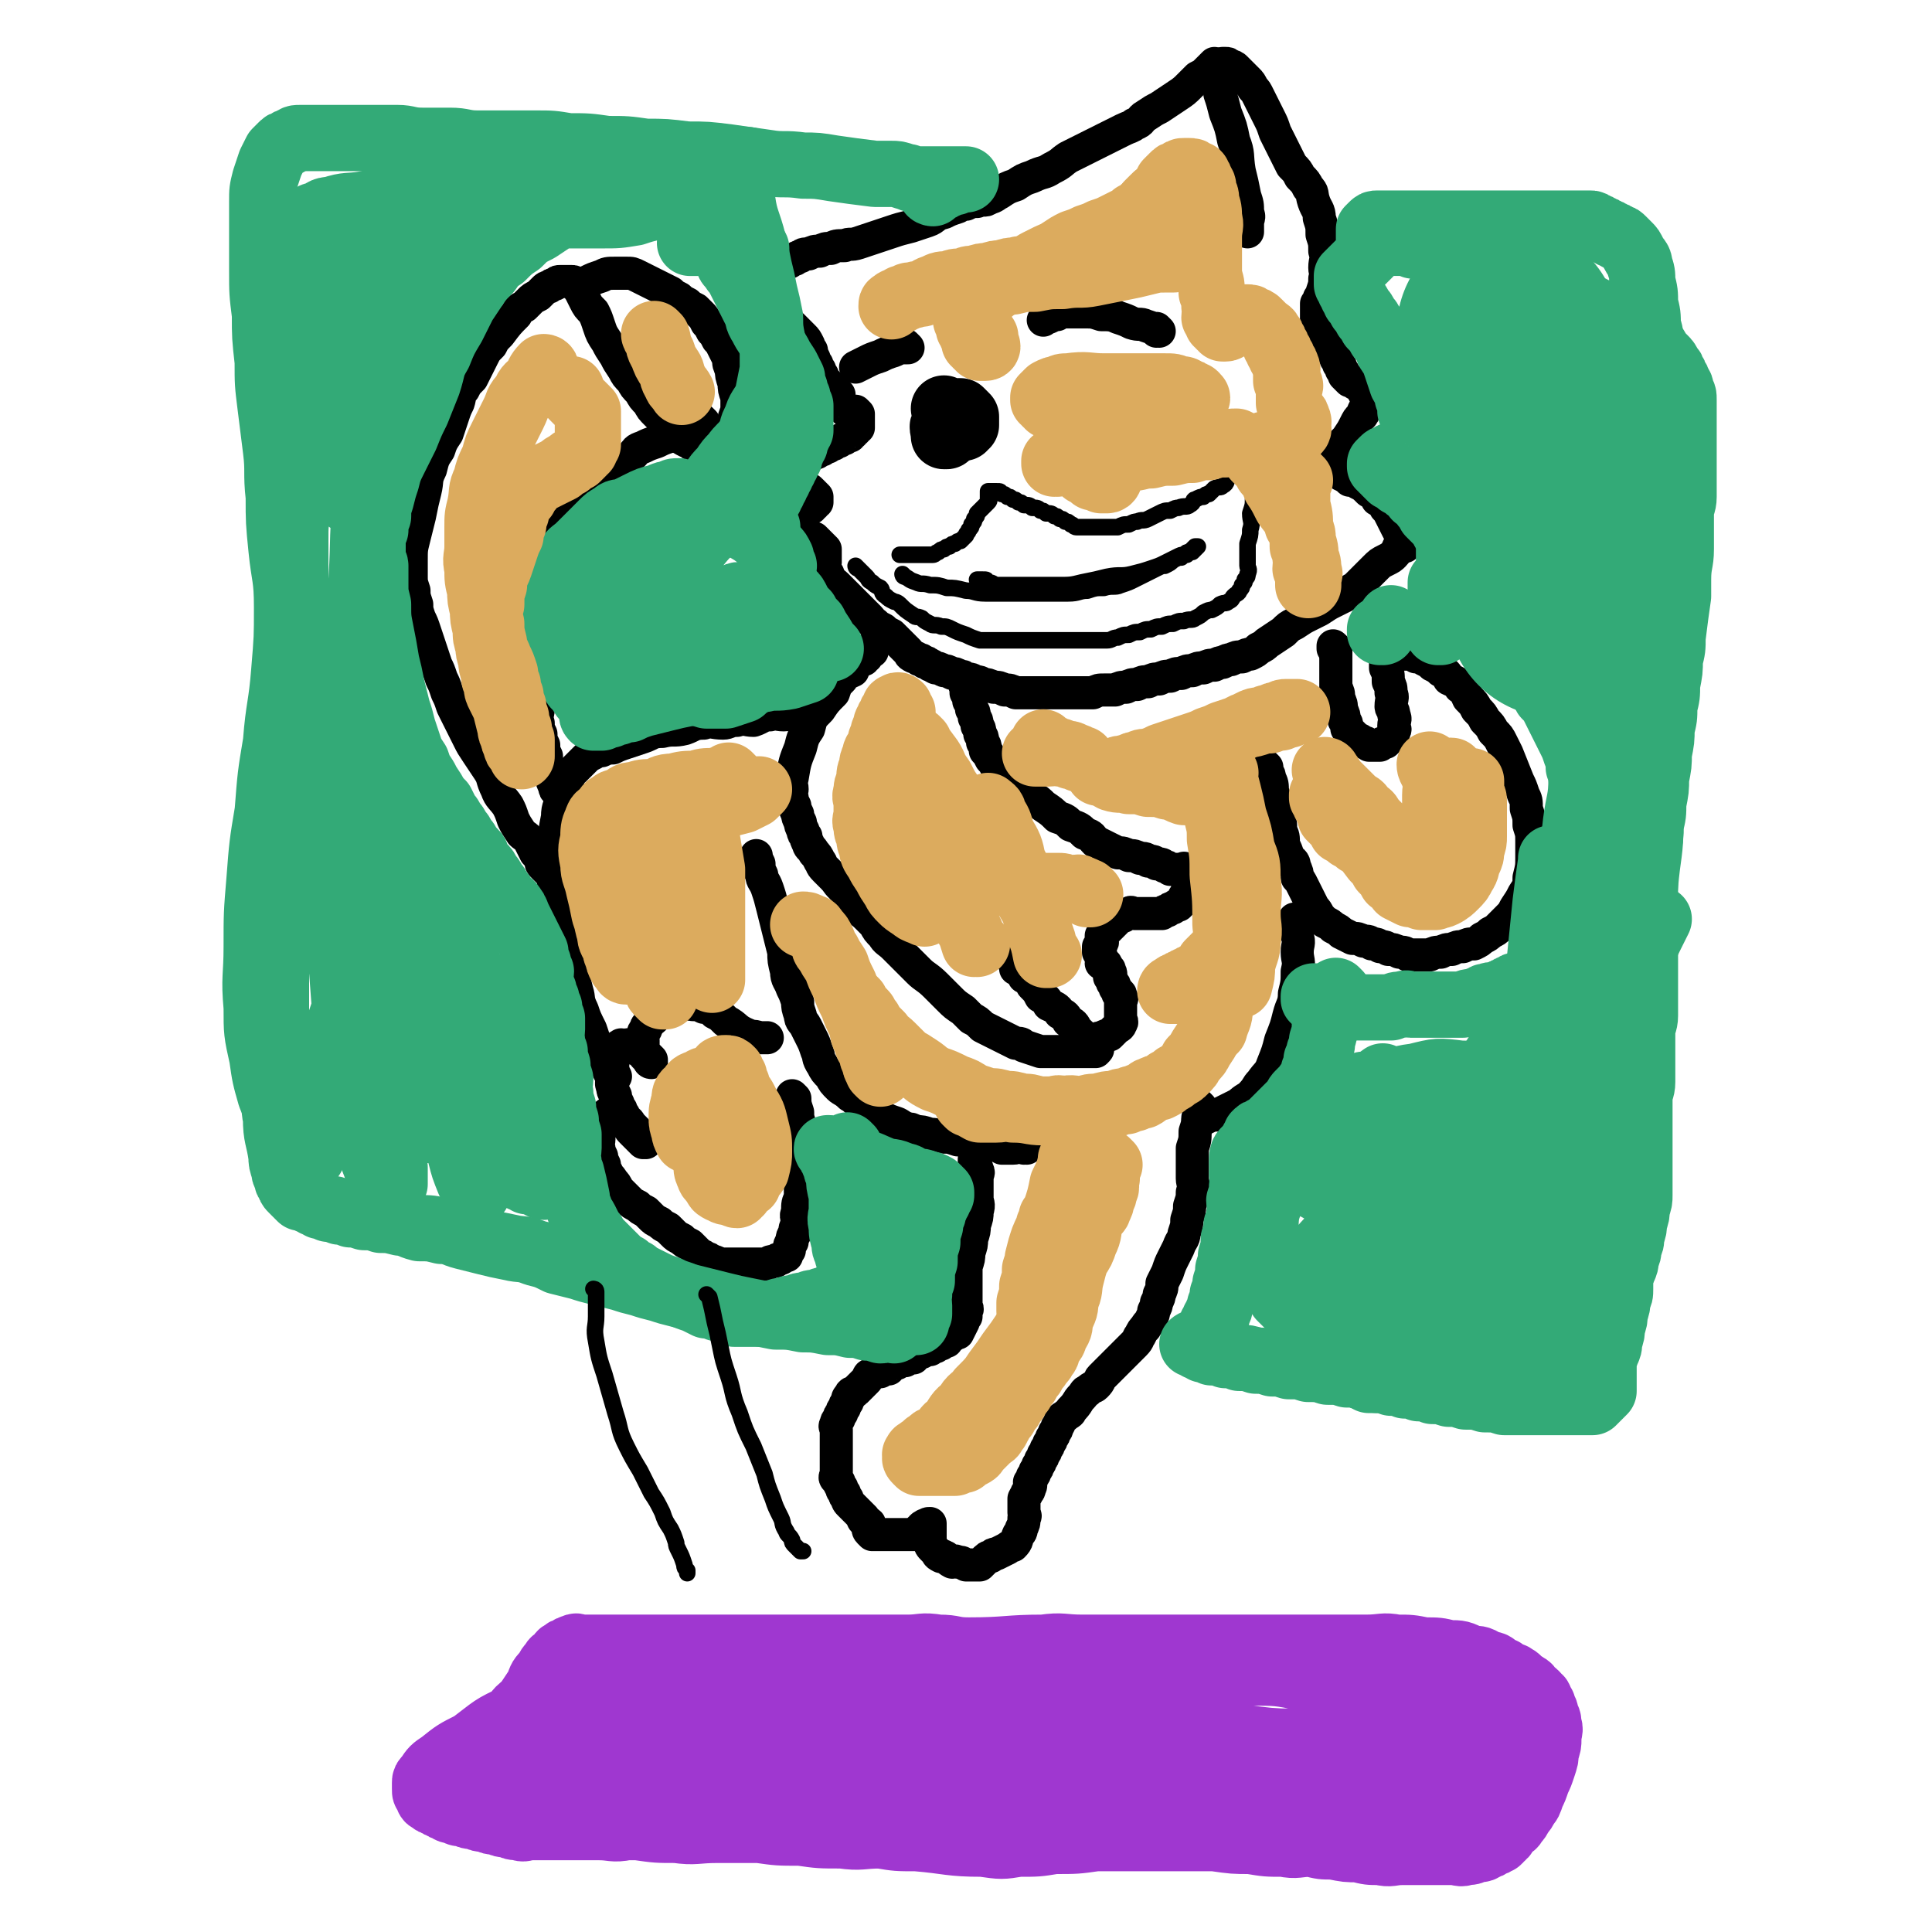 <svg viewBox='0 0 700 700' version='1.1' xmlns='http://www.w3.org/2000/svg' xmlns:xlink='http://www.w3.org/1999/xlink'><g fill='none' stroke='#000000' stroke-width='12' stroke-linecap='round' stroke-linejoin='round'><path d='M435,401c0,0 -1,-1 -1,-1 0,0 0,0 0,1 0,0 0,0 0,0 0,2 1,2 0,4 0,2 0,2 -1,5 0,3 0,3 -1,6 0,3 0,3 0,6 0,2 0,2 0,5 0,2 1,2 0,5 0,2 0,2 -1,5 0,2 0,2 -1,5 0,2 0,2 -1,5 0,2 -1,2 -2,5 -1,2 -1,2 -2,4 -1,2 -1,2 -2,5 -1,2 -1,2 -2,4 0,2 0,2 -1,4 0,1 0,1 -1,3 0,1 0,1 -1,3 0,1 0,1 -1,3 0,1 -1,1 -2,3 -1,1 -1,1 -2,3 -1,1 0,1 -2,3 -1,1 -1,1 -3,3 -1,1 -1,1 -3,3 -1,1 -1,1 -3,3 -1,1 -1,1 -3,3 -1,1 0,1 -2,3 -1,1 -1,0 -3,2 -1,0 -1,1 -2,2 -2,2 -1,2 -4,5 0,1 -1,1 -2,2 -1,1 -1,0 -2,2 0,0 0,1 -1,2 0,1 0,1 -1,2 0,1 0,1 -1,2 0,1 0,1 -1,2 0,1 0,1 -1,2 0,1 0,1 -1,2 0,1 0,1 -1,2 0,1 0,1 -1,2 0,1 0,1 -1,2 0,1 0,1 -1,2 0,1 0,1 -1,2 0,1 1,1 0,2 0,1 0,1 -1,2 0,1 0,0 -1,2 0,2 0,2 0,5 0,1 1,1 0,2 0,2 0,2 -1,4 0,1 0,1 -1,2 -1,2 0,2 -2,4 0,0 -1,0 -2,1 -2,1 -2,1 -4,2 -1,0 -1,0 -2,1 -1,0 -1,0 -3,2 0,0 0,0 -1,1 0,0 -1,0 -2,0 0,0 0,0 -1,0 -1,0 -1,0 -2,0 -2,-1 -1,-1 -3,-1 -1,-1 -2,0 -2,0 -2,-1 -2,-2 -3,-2 -1,-1 -1,0 -1,0 -2,-1 -1,-1 -2,-2 -1,-1 -1,-1 -1,-1 -1,-1 -1,-1 -1,-2 -1,-1 0,-1 0,-1 0,-1 0,-1 0,-2 0,-1 0,-1 0,-1 0,-1 0,-1 0,-2 0,-1 0,-1 0,-1 -1,0 -1,0 -1,1 -1,0 -1,-1 -1,0 -1,0 -1,0 -1,1 -1,0 -1,0 -1,1 -1,0 -1,0 -2,1 -1,0 -1,0 -1,0 -1,0 -1,0 -1,0 -1,0 -1,0 -1,0 -1,0 -1,0 -1,0 -1,0 -1,0 -2,0 -1,0 -1,0 -2,0 -1,0 -1,0 -2,0 -1,0 -1,0 -2,0 -1,0 -1,0 -2,0 -1,0 -1,0 -1,0 -1,-1 -1,-1 -1,-1 -1,-1 0,-1 0,-1 0,-1 0,-1 0,-1 0,-1 0,-1 0,-1 -1,-1 -1,0 -1,0 -1,-1 -1,-1 -1,-1 -1,-1 0,-1 0,-1 -1,-1 -1,-1 -1,-1 -1,-1 -1,-1 -1,-1 -1,-1 -1,-1 -1,-1 -1,-1 -1,-1 -1,-1 -1,-1 -1,-1 -1,-1 -1,-1 -1,-1 -1,-2 -1,-1 -1,-1 -1,-2 -1,-1 -1,-1 -1,-2 -1,-1 -1,-2 -1,-2 -1,-1 -1,-1 -1,-1 -1,-1 0,-1 0,-2 0,-1 0,-1 0,-2 0,-1 0,-1 0,-2 0,-1 0,-1 0,-2 0,-1 0,-1 0,-2 0,-2 0,-2 0,-3 0,-2 0,-2 0,-3 0,-1 0,-1 0,-2 0,-1 -1,-1 0,-2 0,-1 0,-1 1,-2 0,-1 0,-1 1,-2 0,-1 0,-1 1,-2 0,-1 0,-1 1,-2 0,-1 0,-2 1,-2 0,-2 1,-1 2,-2 1,-1 1,-1 2,-2 1,-1 1,-1 2,-2 1,-1 0,-2 2,-2 1,-1 1,-1 3,-1 1,-1 1,-1 3,-1 1,-1 1,-2 3,-2 1,-1 1,-1 3,-1 1,-1 1,-1 3,-1 1,-1 1,-2 3,-2 1,-1 1,-1 3,-1 1,-1 1,-1 2,-1 1,-1 1,-1 2,-1 1,-1 1,-1 2,-1 1,-1 0,-2 2,-2 0,-1 1,-1 2,-1 1,-2 1,-2 2,-4 0,-1 0,-1 1,-2 0,-1 0,-1 0,-2 1,-1 0,-1 0,-2 0,-2 0,-2 0,-3 0,-2 0,-2 0,-3 0,-2 0,-2 0,-4 0,-2 0,-2 0,-4 1,-3 1,-3 1,-5 1,-3 1,-3 1,-5 1,-3 1,-3 1,-5 1,-3 1,-3 1,-5 1,-3 0,-3 0,-5 0,-2 0,-2 0,-4 0,-2 0,-2 0,-3 0,-2 1,-2 0,-3 0,-1 0,-1 -1,-2 0,-1 0,-1 0,-1 0,-1 0,-1 0,-1 '/><path d='M372,416c0,0 -1,-1 -1,-1 0,0 0,0 0,1 0,0 0,0 0,0 1,0 1,-1 0,-1 -2,0 -2,1 -4,1 -2,0 -2,0 -4,0 -1,-1 -1,-1 -3,-1 -1,-1 -2,0 -4,0 -2,-1 -2,-1 -5,-1 -2,-1 -2,-1 -4,-1 -3,-1 -3,-1 -5,-1 -3,-1 -3,-1 -5,-1 -3,-1 -3,-1 -5,-1 -2,-1 -2,-1 -3,-1 -3,-1 -2,-1 -4,-2 -3,-1 -3,-1 -5,-2 -5,-3 -5,-3 -8,-5 -3,-2 -2,-2 -4,-3 -2,-2 -3,-2 -4,-3 -2,-2 -2,-2 -3,-4 -2,-2 -2,-2 -3,-4 -2,-3 -1,-3 -2,-5 -1,-3 -1,-3 -2,-5 -1,-2 -1,-2 -2,-4 -1,-2 -2,-2 -2,-4 -1,-3 -1,-3 -1,-5 -1,-3 -1,-3 -2,-5 -1,-3 -2,-3 -2,-6 -1,-4 -1,-4 -1,-7 -1,-4 -1,-4 -2,-8 -1,-4 -1,-4 -2,-8 -1,-4 -1,-4 -2,-7 -1,-3 -2,-3 -2,-5 -1,-2 -1,-2 -1,-4 -1,-2 -1,-2 -1,-3 '/><path d='M288,398c0,0 -1,-1 -1,-1 0,0 0,0 1,1 0,0 0,0 0,0 0,2 0,2 1,5 0,2 0,2 1,5 0,2 0,2 0,5 0,1 0,1 0,3 0,2 0,2 0,4 0,2 0,2 0,4 0,2 0,2 0,5 0,2 0,2 0,5 -1,2 -1,2 -1,5 -1,2 0,2 0,4 -1,2 -1,2 -1,4 -1,1 -1,1 -1,3 -1,1 -1,1 -1,3 -1,1 -1,1 -1,2 -1,0 -1,0 -2,1 -1,0 -1,0 -2,1 -2,0 -2,0 -3,1 -2,0 -2,0 -3,0 -2,0 -2,0 -4,0 -2,0 -2,0 -4,0 -2,0 -2,0 -3,0 -2,0 -2,0 -3,0 -2,-1 -2,-1 -3,-1 -1,-1 -1,-1 -2,-1 -1,-1 -1,-1 -2,-1 -1,-1 -1,-1 -2,-2 -1,-1 -1,-1 -2,-2 -2,-1 -2,-1 -3,-2 -2,-1 -2,-1 -3,-2 -1,-1 -1,-1 -2,-2 -2,-1 -2,-1 -3,-2 -2,-1 -2,-1 -3,-2 -1,-1 -1,-1 -2,-2 -2,-1 -2,-1 -3,-2 -2,-1 -2,-1 -3,-2 -1,-1 -1,-1 -2,-2 -1,-1 -1,-1 -2,-2 -1,-2 -1,-2 -2,-3 -1,-2 -2,-2 -2,-3 -1,-2 -1,-2 -1,-3 -1,-2 -1,-2 -1,-3 -1,-2 -1,-2 -1,-3 -1,-2 0,-2 0,-3 0,-1 0,-1 0,-2 0,-1 -1,-1 0,-2 0,-1 0,-1 1,-2 1,-2 1,-2 2,-3 0,-1 0,0 1,0 1,0 1,-1 2,0 1,0 1,0 2,1 1,0 1,0 2,1 1,0 1,1 2,2 1,1 1,1 2,2 0,1 0,1 1,2 0,0 0,0 1,1 0,0 1,0 1,1 0,0 -1,0 -1,0 -1,-1 -1,-1 -1,-1 -1,-1 -1,-1 -1,-1 -1,-1 -1,-1 -1,-1 -1,-1 -1,-1 -1,-1 -1,-1 -1,-1 -1,-2 -1,-1 -1,-1 -1,-2 -1,-1 -1,-1 -1,-2 -1,-1 -1,-1 -1,-2 -1,-1 -1,-1 -1,-2 -1,-2 -1,-2 -1,-3 -1,-2 -1,-2 -1,-3 -1,-2 0,-2 0,-3 0,-2 0,-2 0,-3 0,-2 0,-2 0,-3 0,-1 -1,-1 0,-2 0,-1 0,-1 1,-2 0,-1 0,-1 1,-1 0,-1 0,-1 1,-1 0,-1 0,0 1,0 1,0 1,-1 2,0 1,0 1,0 2,1 1,0 1,0 2,1 1,0 1,0 2,1 0,0 0,0 1,1 0,0 0,0 1,1 0,0 0,1 0,1 -1,0 -1,-1 -1,-1 -1,-1 -1,-1 -1,-1 -1,-1 -1,-1 -1,-2 -1,-1 0,-1 0,-2 0,-1 0,-1 0,-2 0,-1 -1,-1 0,-2 0,-1 0,-1 1,-2 0,-1 0,-1 1,-2 0,-1 1,-1 2,-2 1,-1 0,-2 2,-2 1,-1 1,-1 3,-1 1,-1 1,-1 3,-1 1,-1 1,-1 3,-1 1,-1 1,-1 3,0 2,0 2,0 4,1 2,0 2,0 4,2 2,1 2,1 4,3 4,2 3,3 8,5 1,1 2,0 4,1 1,0 1,0 3,0 '/><path d='M298,255c0,0 -1,-1 -1,-1 0,0 1,1 1,1 -1,1 -2,1 -3,2 -2,0 -2,1 -3,1 -2,0 -2,-1 -4,0 -2,0 -2,1 -4,1 -3,0 -3,-1 -5,0 -3,0 -3,1 -6,2 -3,0 -3,-1 -6,0 -3,0 -3,1 -5,1 -4,0 -4,-1 -7,0 -4,0 -4,1 -7,2 -4,1 -4,0 -8,1 -4,0 -4,1 -7,2 -3,1 -3,1 -6,2 -3,1 -3,1 -5,2 -2,0 -2,0 -4,1 -2,0 -2,0 -3,1 -2,1 -2,1 -3,2 -1,1 -1,1 -2,2 -1,1 -1,1 -2,2 -1,1 -2,1 -2,3 -2,3 -1,3 -2,6 -1,4 -2,4 -2,8 -1,5 -1,5 -1,10 -1,4 0,4 0,9 0,4 -1,4 0,8 0,3 0,3 1,7 0,3 0,3 1,7 0,3 1,3 2,7 1,3 1,3 2,7 1,4 1,4 2,8 1,3 0,3 2,7 1,3 1,3 3,7 1,3 1,3 2,6 1,2 1,2 2,4 1,1 1,1 2,3 0,1 0,1 1,3 0,0 0,0 1,1 0,0 0,0 1,0 '/><path d='M316,236c0,0 -1,-1 -1,-1 -1,1 -1,2 -1,3 -1,0 -1,0 -1,1 -1,0 -2,0 -2,1 -2,1 -1,1 -2,3 -2,1 -3,1 -4,3 -2,2 -2,2 -3,5 -3,3 -3,3 -5,6 -3,3 -3,3 -4,7 -2,3 -2,3 -3,7 -2,5 -2,5 -3,11 -1,2 0,2 0,4 0,1 -1,1 0,3 0,1 0,1 1,3 0,1 0,1 1,3 0,1 0,1 1,3 0,1 0,1 1,3 0,1 0,1 1,2 0,1 0,1 1,3 0,1 1,1 2,3 1,1 1,1 2,3 1,1 0,1 2,3 1,1 1,1 3,3 1,1 1,1 2,2 '/><path d='M304,320c0,0 -1,-1 -1,-1 0,0 0,0 1,1 0,0 0,0 0,0 0,0 -1,-1 -1,-1 1,2 2,2 4,5 1,2 1,2 3,4 1,2 2,2 4,4 1,1 1,1 3,3 1,2 1,2 3,4 1,2 2,2 4,4 2,2 2,2 4,4 2,2 2,2 5,5 2,2 3,2 6,5 2,2 2,2 5,5 2,2 2,2 5,4 1,1 1,1 3,3 2,1 2,1 4,3 2,1 2,1 4,2 2,1 2,1 4,2 2,1 2,1 4,2 2,0 2,0 3,1 3,1 3,1 6,2 2,0 2,0 3,0 2,0 2,0 3,0 2,0 2,0 3,0 2,0 2,0 3,0 1,0 1,0 2,0 1,0 1,0 2,0 1,0 1,0 2,0 1,0 1,0 1,0 1,0 1,0 1,0 1,-1 1,-1 0,-1 0,-1 0,-1 -1,-1 0,-1 0,-1 -1,-1 0,-1 0,-1 -1,-1 -1,-1 -1,-1 -2,-2 -1,-1 -1,-1 -2,-2 -1,-2 -1,-2 -3,-3 -1,-2 -1,-2 -3,-3 -1,-2 -2,-2 -4,-3 -1,-2 -1,-2 -3,-3 -1,-2 -1,-2 -3,-4 -1,-2 -1,-2 -3,-3 -1,-2 -1,-2 -3,-3 0,-2 0,-2 -1,-3 '/><path d='M393,376c0,0 -1,-1 -1,-1 0,0 0,1 0,1 2,0 2,0 3,1 1,0 1,0 2,0 1,-1 1,-1 2,-1 2,-1 2,-1 3,-1 1,-1 1,-1 1,-1 1,-1 1,-1 1,-1 1,-1 2,-1 2,-2 1,-1 0,-1 0,-2 0,-1 0,-1 0,-2 0,-1 0,-1 0,-2 0,-1 0,-1 0,-2 0,-1 1,-1 0,-2 0,-1 0,-1 -1,-1 0,-1 0,-1 -1,-2 0,-1 0,-1 -1,-2 0,-1 0,-1 -1,-2 0,-1 1,-1 0,-2 0,-1 0,-1 -1,-1 0,-1 0,-2 -1,-2 0,-1 0,0 -1,0 0,-1 1,-1 0,-2 0,-1 0,-1 -1,-2 0,-1 0,-1 0,-1 0,-1 0,-1 0,-1 1,-1 1,-1 1,-1 1,-1 0,-1 0,-1 0,-1 0,-1 0,-1 0,-1 0,-1 0,-1 1,-1 1,-1 1,-1 1,-1 1,-1 2,-2 1,-1 1,-1 1,-1 1,-1 1,-1 1,-1 1,-1 1,-1 1,-1 1,-1 1,-1 2,-1 1,-1 1,-1 2,-1 1,-1 1,0 2,0 2,0 2,0 3,0 2,0 2,0 3,0 1,0 1,0 2,0 1,0 1,0 2,0 1,-1 1,-1 2,-1 1,-1 1,-1 2,-1 1,-1 1,-1 2,-1 1,-1 1,-1 1,-1 1,-1 1,-1 1,-2 1,-1 1,-1 1,-2 1,-1 1,-1 1,-2 1,-1 0,-1 0,-2 0,-1 0,-1 0,-1 0,-1 1,-1 0,-1 0,-1 -1,-2 -2,-2 0,-1 0,0 -1,0 -1,0 -1,0 -2,0 -1,0 -1,0 -2,0 -1,-1 -1,-1 -2,-1 -1,-1 -1,-1 -3,-1 -1,-1 -1,-1 -3,-1 -1,-1 -1,-1 -3,-1 -2,-1 -2,-1 -4,-1 -2,-1 -2,-1 -4,-1 -2,-1 -2,-1 -4,-2 -2,-1 -2,-1 -4,-2 -2,-2 -1,-2 -4,-3 -2,-2 -2,-2 -5,-3 -2,-2 -2,-2 -5,-3 -2,-2 -2,-2 -5,-4 -2,-2 -2,-2 -4,-3 -2,-2 -2,-2 -4,-3 -2,-2 -2,-2 -4,-3 -1,-2 -1,-2 -3,-3 -1,-1 -1,-1 -2,-2 -1,-2 -1,-2 -2,-3 -1,-2 -1,-2 -2,-3 0,-2 0,-2 -1,-3 0,-2 0,-2 -1,-3 0,-2 0,-2 -1,-3 0,-2 0,-2 -1,-3 0,-2 0,-2 -1,-3 0,-2 0,-2 -1,-3 0,-2 0,-2 -1,-3 0,-1 0,-1 0,-2 -1,-1 0,-1 0,-2 '/><path d='M509,198c0,0 -1,-1 -1,-1 -2,1 -1,2 -3,4 -1,1 -1,1 -3,2 -2,1 -2,1 -4,3 -1,1 -1,1 -3,3 -2,2 -2,2 -4,4 -2,1 -2,1 -4,3 -2,1 -2,1 -4,2 -2,1 -2,1 -5,3 -2,1 -2,1 -4,2 -2,1 -2,1 -5,3 -2,1 -2,1 -4,3 -3,2 -3,2 -6,4 -1,1 -1,1 -3,2 -1,1 -1,1 -3,2 -1,0 -1,0 -3,1 -2,0 -2,0 -4,1 -1,0 -1,0 -3,1 -1,0 -1,0 -3,1 -2,0 -2,0 -4,1 -2,0 -2,0 -4,1 -2,0 -2,0 -4,1 -2,0 -2,0 -4,1 -2,0 -2,0 -4,1 -2,0 -2,0 -4,1 -2,0 -2,0 -4,1 -2,0 -2,0 -4,1 -2,0 -2,0 -4,1 -2,0 -2,0 -4,0 -2,0 -2,0 -4,1 -2,0 -2,0 -4,0 -2,0 -2,0 -4,0 -2,0 -2,0 -4,0 -2,0 -2,0 -4,0 -2,0 -2,0 -4,0 -2,0 -2,0 -4,0 -2,0 -2,0 -4,0 -2,-1 -2,-1 -4,-1 -2,-1 -2,-1 -4,-1 -2,-1 -2,-1 -4,-1 -1,-1 -1,-1 -3,-1 -1,-1 -1,-1 -3,-1 -1,-1 -1,-1 -2,-1 -2,-1 -2,-1 -3,-1 -2,-1 -2,-1 -3,-1 -2,-1 -2,-1 -3,-1 -2,-1 -1,-1 -2,-1 -1,-1 -1,-1 -2,-1 -1,-1 -1,-1 -2,-1 -1,-1 -2,-1 -2,-1 -2,-1 -1,-1 -2,-2 -1,-1 -1,-1 -2,-2 -1,-1 -1,-1 -2,-2 -1,-1 -1,-1 -2,-2 -2,-1 -2,-1 -3,-2 -2,-1 -2,-1 -3,-2 -2,-1 -1,-1 -2,-2 -1,-1 -1,-1 -2,-2 -1,-1 -1,-1 -2,-2 -1,-1 -1,-1 -2,-2 -1,-1 -1,-1 -2,-2 -1,-1 -1,-1 -2,-2 -1,-1 -1,-1 -2,-2 -1,-1 -2,-1 -2,-2 -1,-1 -1,-1 -1,-2 -1,-1 -1,-1 -1,-2 -1,-1 0,-1 0,-2 0,-1 0,-1 0,-2 0,-1 0,-1 0,-2 0,-1 0,-1 0,-1 -1,-1 -1,-1 -1,-1 -1,-1 -1,-1 -2,-2 -1,-1 -1,-1 -1,-1 -1,0 -1,0 -1,0 -1,0 -1,0 -2,0 -1,0 -1,0 -2,0 -1,0 -1,0 -2,0 -1,0 -1,0 -1,0 -1,0 -1,0 -1,0 -1,0 -1,0 -1,0 -1,0 -1,0 -1,0 -1,0 -1,0 -1,0 -1,0 -1,0 -1,0 -1,0 -1,0 -1,0 -1,0 -1,0 -1,0 -1,0 0,-1 0,-1 0,-1 0,-1 0,-1 0,-1 0,-1 0,-1 0,-1 -1,-1 0,-1 0,-1 0,-1 1,-1 0,-1 0,-1 1,-1 1,-1 1,-1 2,-1 1,-1 1,-1 2,-1 1,-1 1,-1 2,-1 1,-1 1,-1 2,-1 1,-1 1,-1 2,-1 1,0 1,0 2,0 0,0 0,-1 1,-1 0,-1 0,-1 1,-1 0,-1 0,-1 0,-1 0,-1 0,-1 0,-1 -1,-1 -1,-1 -1,-1 -1,-1 -1,-1 -1,-1 -1,-1 -1,-1 -2,-1 -1,0 -1,0 -2,0 -1,0 -1,0 -2,0 -1,0 -1,0 -1,0 -1,-1 -1,-1 -1,-1 -1,-1 0,-1 0,-1 0,-1 0,-1 0,-1 0,-1 0,-1 0,-1 0,-1 -1,-1 0,-1 0,-1 0,-1 1,-2 0,-1 0,-1 1,-2 0,-1 1,-1 2,-1 1,-1 1,-1 2,-1 1,-1 1,-1 2,-1 1,-1 1,-1 2,-1 1,-1 1,-1 2,-1 1,-1 1,-1 2,-1 1,-1 1,-1 2,-1 1,-1 1,-1 2,-1 1,-1 1,-1 2,-1 1,-1 1,-1 2,-1 0,-1 0,-1 1,-1 0,-1 0,-1 1,-1 0,-1 0,-1 1,-1 0,-1 0,-1 0,-1 0,-1 0,-1 0,-1 0,-1 0,-1 0,-1 0,-1 0,-1 0,-2 -1,-1 -1,-1 -1,-1 -1,0 -1,0 -1,0 -1,0 -1,0 -1,0 -1,0 -1,0 -1,0 -1,0 -1,-1 -1,-1 -1,-1 -1,-1 -1,-1 -1,-1 -1,-1 -1,-1 -1,-1 0,-1 0,-1 0,-1 0,-1 0,-1 0,-1 0,-1 0,-1 -1,-1 -1,-1 -1,-1 -1,-1 -1,-1 -1,-1 -1,-1 -1,-1 -1,-1 -1,-1 -1,-1 -1,-1 -1,-1 -1,-1 -1,-1 -1,-1 -1,-1 -1,-2 -1,-1 -1,-1 -1,-2 -1,-1 -1,-1 -1,-2 -1,-1 -1,-1 -1,-2 -1,-2 -1,-2 -1,-3 -1,-1 -1,-1 -1,-2 -1,-2 -1,-2 -2,-3 -1,-1 -1,-1 -2,-2 -1,-1 -1,-1 -2,-2 -1,-1 -2,-1 -2,-2 -1,-1 -1,-1 -1,-2 -1,-1 -1,-1 -1,-2 -1,-2 -1,-2 -1,-3 -1,-1 0,-1 0,-2 0,-1 0,-1 0,-2 0,-1 0,-1 0,-2 0,-1 0,-1 0,-2 0,-1 0,-1 0,-2 0,-1 -1,-1 0,-1 0,-1 0,-1 1,-1 0,-1 0,-1 1,-1 1,-1 1,-1 2,-1 1,-1 1,-1 2,-1 1,-1 1,-1 2,-1 1,-1 1,-1 3,-1 2,-1 2,-1 4,-1 2,-1 2,-1 4,-1 2,-1 2,-1 5,-1 2,-1 2,0 5,-1 3,-1 3,-1 6,-2 3,-1 3,-1 6,-2 3,-1 3,-1 7,-2 3,-1 3,-1 6,-2 3,-1 2,-2 6,-3 2,-1 2,-1 5,-2 1,-1 2,-1 3,-1 2,-1 2,-1 4,-1 2,-1 3,0 4,-1 3,-1 2,-1 4,-2 3,-2 3,-2 6,-3 3,-2 3,-2 6,-3 4,-2 4,-1 7,-3 4,-2 3,-2 6,-4 6,-3 6,-3 12,-6 2,-1 2,-1 4,-2 2,-1 2,-1 4,-2 2,-1 3,-1 4,-2 3,-1 2,-2 4,-3 3,-2 3,-2 5,-3 3,-2 3,-2 6,-4 3,-2 3,-2 5,-4 2,-2 2,-2 3,-3 2,-1 2,-1 3,-2 1,-1 1,-1 2,-2 1,-1 1,-1 1,-1 '/><path d='M509,195c0,0 -1,0 -1,-1 -1,-1 -1,-1 -2,-3 -1,-2 -1,-2 -2,-4 -1,-2 -1,-2 -2,-3 -1,-2 -1,-2 -3,-3 -1,-2 -1,-2 -3,-3 -2,-2 -2,-2 -4,-3 -1,-1 -1,-1 -3,-1 -1,-1 -1,-1 -3,-2 -1,-1 -1,-1 -2,-2 0,-2 0,-2 -1,-3 0,-1 0,-1 0,-2 1,-2 1,-2 2,-3 2,-2 2,-2 3,-3 2,-3 2,-3 3,-5 1,-2 1,-2 2,-3 1,-1 1,-1 1,-2 1,-2 1,-2 1,-3 0,-1 1,-1 0,-2 0,-1 0,-1 -1,-2 0,-1 0,-1 -1,-2 0,-1 -1,-1 -2,-1 -1,-1 -1,-1 -2,-1 -1,-1 -1,-1 -2,-2 0,-1 0,-1 -1,-2 0,-1 0,-1 -1,-2 0,-1 0,-1 -1,-2 0,-1 0,-1 -1,-2 0,-1 0,-1 -1,-2 0,-1 0,-1 -1,-2 0,-1 0,-1 -1,-2 0,-1 0,-1 -1,-2 0,-1 0,-1 -1,-2 0,-1 0,-1 -1,-1 0,-1 0,-1 0,-1 0,-1 0,-1 0,-1 0,-1 0,-1 0,-1 0,-1 0,-1 0,-2 0,-1 0,-1 0,-2 1,-1 1,-1 1,-2 1,-1 1,-1 1,-2 1,-3 1,-3 1,-5 1,-2 0,-2 0,-4 0,-3 1,-3 0,-6 0,-3 0,-3 -1,-6 0,-3 0,-3 -1,-6 0,-3 -1,-3 -2,-6 -1,-3 0,-3 -2,-5 -1,-2 -1,-2 -3,-4 -1,-2 -1,-2 -3,-4 -1,-2 -1,-2 -2,-4 -1,-2 -1,-2 -2,-4 -1,-2 -1,-2 -2,-4 -1,-3 -1,-3 -2,-5 -1,-2 -1,-2 -2,-4 -1,-2 -1,-2 -2,-4 -1,-2 -1,-2 -2,-3 -1,-2 -1,-2 -2,-3 -1,-1 -1,-1 -2,-2 -1,-1 -1,-1 -2,-2 -1,-1 -1,-1 -2,-1 -1,-1 -1,-1 -2,-1 0,0 0,0 -1,0 0,0 0,0 -1,1 0,1 0,1 -1,2 0,1 0,1 0,3 1,2 1,2 1,5 1,3 1,3 2,7 2,5 2,5 3,10 2,5 1,5 2,11 1,4 1,4 2,9 1,3 1,3 1,6 1,2 0,2 0,4 0,1 0,1 0,2 0,0 0,0 0,1 '/><path d='M470,334c0,0 -1,-1 -1,-1 0,0 0,0 0,1 1,2 1,2 1,5 1,3 0,3 0,6 0,3 1,3 0,7 0,4 0,4 -1,8 0,4 -1,4 -2,8 -1,4 -1,4 -3,9 -1,4 -1,4 -3,9 -1,3 -2,3 -4,6 -2,2 -1,2 -4,5 -1,1 -2,1 -4,3 -2,1 -2,1 -4,2 -2,1 -2,1 -4,2 -2,0 -2,0 -4,1 -1,0 -1,0 -3,1 '/><path d='M459,278c0,0 -1,-1 -1,-1 0,0 0,0 0,1 0,0 0,0 0,0 1,2 2,2 2,4 1,2 1,2 1,5 1,2 1,2 1,4 1,2 1,2 1,5 1,2 1,2 1,5 1,2 1,2 1,5 1,2 1,2 2,5 1,1 2,1 2,3 1,2 1,2 1,4 1,1 1,1 2,3 1,2 1,2 2,4 1,2 1,2 2,4 1,1 1,1 2,3 1,1 1,1 2,2 2,1 2,1 3,2 2,1 2,1 3,2 2,1 2,1 4,2 2,0 2,0 4,1 2,0 2,0 3,1 2,0 2,0 3,1 2,0 2,0 3,1 2,0 2,0 4,1 2,0 2,0 3,1 2,0 2,0 4,0 2,0 2,0 4,0 2,-1 2,-1 4,-1 2,-1 2,-1 4,-1 2,-1 2,-1 4,-1 2,-1 2,-1 4,-1 2,-1 2,-1 3,-2 2,-1 2,-1 3,-2 2,-1 2,-1 3,-2 2,-2 2,-2 3,-3 2,-2 2,-2 3,-4 2,-3 2,-3 3,-5 2,-3 2,-3 2,-6 1,-4 1,-4 1,-7 0,-3 0,-3 0,-6 0,-3 0,-3 -1,-6 0,-3 0,-3 -1,-6 0,-3 0,-3 -1,-5 -1,-3 -1,-3 -2,-5 -2,-5 -2,-5 -4,-10 -1,-2 -1,-2 -2,-4 -1,-2 -1,-2 -3,-4 -1,-2 -1,-2 -3,-4 -1,-2 -1,-2 -3,-4 -1,-2 -1,-2 -3,-4 -1,-2 -1,-3 -3,-4 -1,-2 -2,-2 -4,-3 -1,-2 -1,-2 -3,-3 -1,-1 -1,-1 -3,-2 -1,-1 -1,-1 -3,-2 -1,-1 -1,-1 -3,-1 -1,-1 -1,-1 -3,-1 -1,0 -1,0 -2,0 -1,0 -1,-1 -2,0 0,0 0,0 -1,1 0,0 0,0 -1,0 0,0 0,0 -1,0 '/><path d='M503,238c0,0 -1,-1 -1,-1 0,0 0,1 0,1 0,0 0,0 0,0 0,2 0,2 0,4 1,2 1,2 1,5 1,2 1,2 1,4 1,2 0,2 0,5 0,1 1,1 1,3 1,2 0,2 0,4 0,1 1,1 0,2 0,1 0,1 -1,2 -1,1 -1,1 -2,2 -1,0 -1,0 -2,1 -1,0 -1,0 -2,0 -1,0 -1,0 -2,0 -1,-1 -1,-1 -2,-1 -1,-1 -1,-1 -2,-1 -1,-1 -1,-1 -2,-2 -1,-1 -1,-1 -2,-2 0,-2 0,-2 -1,-3 0,-2 0,-2 -1,-4 0,-2 0,-2 -1,-4 0,-2 0,-2 -1,-4 0,-3 0,-3 0,-6 0,-1 0,-1 0,-2 0,-1 0,-1 0,-2 0,-1 0,-1 0,-2 0,-1 0,-1 0,-2 '/><path d='M484,235c0,0 -1,-1 -1,-1 0,0 0,1 0,1 0,0 0,0 0,0 '/><path d='M255,153c0,0 -1,-1 -1,-1 0,0 0,1 1,1 0,0 0,0 0,0 -2,1 -2,1 -4,2 -2,1 -2,0 -4,1 -2,1 -2,1 -4,2 -3,1 -3,1 -5,2 -3,1 -3,1 -5,2 -3,1 -2,1 -4,3 -2,2 -2,2 -4,4 -2,1 -2,1 -4,3 -3,1 -3,1 -5,3 -3,2 -2,2 -4,4 -2,1 -2,1 -3,3 -2,2 -2,2 -4,4 -2,2 -2,2 -3,4 -2,2 -1,2 -2,5 -1,2 -1,2 -2,5 -1,3 -1,3 -2,6 -1,2 -1,2 -1,5 -1,2 -1,2 -1,5 -1,2 -1,2 -1,4 -1,2 0,2 0,4 0,2 0,2 0,4 0,2 0,2 0,4 0,2 0,2 0,5 0,2 -1,2 0,5 0,2 0,2 1,5 0,2 0,2 1,5 0,2 0,2 0,5 0,2 -1,2 0,5 0,2 0,2 1,4 0,2 0,2 1,4 0,2 0,2 1,4 0,2 0,2 1,4 0,2 0,2 1,4 0,1 0,1 1,3 0,1 0,1 1,2 '/><path d='M200,317c0,0 -1,-1 -1,-1 0,0 0,0 1,1 0,0 0,0 0,0 0,0 0,0 -1,-1 -1,-1 -1,-1 -2,-2 -1,-1 -1,-1 -1,-2 -1,-2 -1,-2 -2,-3 -1,-2 -1,-2 -2,-4 -1,-2 -2,-2 -3,-3 -2,-3 -2,-3 -3,-5 -1,-3 -1,-3 -2,-5 -2,-3 -3,-3 -4,-6 -2,-4 -1,-4 -3,-7 -2,-3 -2,-3 -4,-6 -2,-3 -2,-3 -3,-5 -1,-2 -1,-2 -2,-4 -1,-2 -1,-2 -2,-4 -1,-2 -1,-2 -2,-4 -1,-3 -1,-3 -2,-5 -1,-3 -1,-3 -2,-5 -1,-3 -1,-3 -2,-5 -1,-3 -1,-3 -2,-6 -1,-3 -1,-3 -2,-6 -1,-3 -1,-3 -2,-5 -1,-3 -1,-3 -1,-5 -1,-3 -1,-3 -1,-5 -1,-3 -1,-3 -1,-5 0,-3 0,-3 0,-6 0,-4 0,-4 1,-8 1,-4 1,-4 2,-8 1,-5 1,-5 2,-9 1,-4 0,-4 2,-8 1,-4 1,-4 3,-7 1,-3 1,-3 3,-6 1,-3 1,-3 2,-6 1,-3 1,-3 2,-5 1,-3 0,-3 2,-5 1,-2 1,-2 3,-4 1,-2 1,-2 2,-4 1,-2 1,-2 2,-4 1,-2 1,-2 3,-4 1,-2 1,-2 3,-4 3,-4 3,-4 6,-7 1,-2 1,-2 3,-3 1,-1 1,-1 2,-2 1,-1 1,-1 3,-2 1,-1 1,-1 2,-2 1,-1 1,-1 2,-1 1,-1 1,-1 2,-1 1,-1 1,-1 2,-1 1,0 1,0 2,0 0,0 0,0 1,0 0,0 0,0 1,0 1,0 1,0 2,1 0,1 0,1 1,2 1,2 1,2 2,4 1,2 1,2 3,4 1,2 1,2 2,5 1,3 1,3 3,6 1,2 1,2 3,5 1,2 1,2 3,5 1,2 1,2 3,4 1,2 1,2 3,4 1,2 1,2 3,4 1,2 1,2 3,4 1,1 1,1 3,3 1,1 1,1 3,3 1,1 1,1 2,2 1,1 1,1 3,2 1,0 1,1 2,1 1,0 1,0 3,0 1,0 1,0 3,0 1,0 1,0 3,-1 1,-1 1,-1 3,-2 1,-1 1,-1 2,-2 0,-2 0,-2 1,-3 0,-2 0,-2 1,-4 0,-3 0,-3 0,-5 -1,-3 -1,-3 -1,-5 -1,-3 -1,-3 -1,-5 -1,-2 -1,-2 -1,-4 -1,-2 -1,-2 -2,-4 -1,-2 -1,-2 -2,-3 -1,-2 -1,-2 -2,-3 -1,-2 -1,-2 -2,-3 -1,-2 -1,-2 -2,-3 -1,-1 -1,-1 -2,-2 -2,-1 -2,-1 -3,-2 -2,-1 -2,-1 -3,-2 -2,-1 -2,-1 -3,-2 -2,-1 -2,-1 -4,-2 -2,-1 -2,-1 -4,-2 -2,-1 -2,-1 -4,-2 -2,-1 -2,-1 -4,-1 -2,0 -2,0 -4,0 -3,0 -3,0 -5,1 -3,1 -3,1 -5,2 '/></g>
<g fill='none' stroke='#000000' stroke-width='6' stroke-linecap='round' stroke-linejoin='round'><path d='M456,162c0,0 -1,-1 -1,-1 0,0 0,1 0,1 0,0 0,0 0,0 1,0 0,-1 0,-1 -1,1 -1,2 -2,3 0,0 0,0 -1,1 0,1 0,1 -1,2 0,1 -1,1 -2,2 0,1 0,1 -1,2 -1,1 -1,1 -3,2 -1,1 0,2 -2,3 -1,1 -1,0 -3,1 -1,1 -1,1 -2,2 -1,0 -1,0 -2,1 -1,0 -1,0 -3,1 -1,0 0,1 -2,2 -1,1 -2,0 -4,1 -1,0 -1,0 -3,1 -2,0 -2,0 -4,1 -2,1 -2,1 -4,2 -2,1 -2,0 -4,1 -1,0 -1,0 -3,1 -2,0 -2,0 -4,1 -1,0 -1,0 -3,0 -1,0 -1,0 -3,0 -1,0 -1,0 -3,0 -1,0 -1,0 -3,0 -1,0 -1,0 -3,0 -1,0 -1,-1 -2,-1 -1,-1 -1,-1 -2,-1 -1,-1 -1,-1 -2,-1 -1,-1 -1,-1 -2,-1 -1,-1 -1,-1 -3,-1 -1,-1 -1,-1 -2,-1 -1,-1 -1,-1 -3,-1 -1,-1 -1,-1 -3,-1 -1,-1 -1,-1 -2,-1 -1,-1 -1,-1 -2,-1 -1,-1 -1,-1 -2,-1 -1,-1 -1,-1 -2,-1 -1,-1 0,-1 -2,-1 0,0 0,0 -1,0 0,0 0,0 -1,0 0,0 0,0 -1,0 0,0 0,0 0,1 0,0 0,0 0,1 0,0 0,0 0,1 0,0 1,0 0,1 0,0 0,0 -1,1 0,0 0,0 -1,1 0,0 0,0 -1,1 0,0 0,0 -1,1 0,1 0,1 -1,2 0,1 0,1 -1,2 0,1 0,1 -1,2 0,1 -1,1 -1,2 -1,1 -1,1 -2,2 -1,0 -1,0 -2,1 -1,0 -1,0 -2,1 -1,0 -1,0 -2,1 -1,0 -1,0 -2,1 -1,0 -1,1 -2,1 -1,0 -1,0 -2,0 -1,0 -1,0 -2,0 -2,0 -2,0 -4,0 -1,0 -1,0 -2,0 -1,0 -1,0 -2,0 '/><path d='M311,206c0,0 -1,-1 -1,-1 0,0 0,1 1,1 1,1 1,1 3,3 1,1 0,1 2,2 1,1 1,1 3,2 1,1 0,2 2,3 1,1 1,1 3,2 0,0 1,0 2,1 2,2 2,2 5,4 1,1 1,0 3,1 1,1 1,1 3,2 1,1 2,0 4,1 2,0 2,0 4,1 2,1 2,1 5,2 2,1 2,1 5,2 3,0 3,0 6,0 3,0 3,0 5,0 3,0 3,0 5,0 3,0 3,0 5,0 3,0 3,0 5,0 2,0 2,0 4,0 2,0 2,0 4,0 2,0 2,0 4,0 2,0 2,0 4,0 2,0 2,0 4,0 2,0 2,-1 4,-1 2,-1 2,-1 4,-1 2,-1 2,-1 4,-1 2,-1 2,-1 4,-1 2,-1 2,-1 4,-1 2,-1 2,-1 4,-1 2,-1 2,-1 4,-1 2,-1 3,0 4,-1 2,-1 2,-1 3,-2 2,-1 2,-1 3,-1 2,-1 2,-1 3,-2 2,-1 2,0 3,-1 2,-1 1,-1 2,-2 1,-1 2,-1 2,-2 1,-1 1,-1 1,-2 1,-1 1,-1 1,-2 1,-1 1,-1 1,-2 1,-2 0,-2 0,-3 0,-2 0,-2 0,-4 0,-2 0,-2 0,-4 1,-3 1,-3 1,-5 1,-3 0,-3 0,-6 1,-3 1,-3 1,-5 1,-3 0,-3 0,-5 0,-2 0,-2 0,-4 0,-2 0,-2 0,-3 0,-2 0,-2 0,-3 0,-1 0,-1 0,-2 0,-1 0,-1 0,-1 '/><path d='M328,209c0,0 -1,-1 -1,-1 0,0 0,1 1,1 0,0 0,0 0,0 2,1 1,1 4,2 2,1 2,0 5,1 3,0 3,0 6,1 3,0 3,0 7,1 3,0 3,1 7,1 5,0 5,0 10,0 6,0 6,0 11,0 5,0 5,0 9,0 4,0 4,-1 7,-1 3,-1 3,-1 6,-1 3,-1 4,0 6,-1 3,-1 3,-1 5,-2 2,-1 2,-1 4,-2 2,-1 2,-1 4,-2 2,-1 2,-1 3,-1 2,-1 2,-1 3,-2 2,-1 2,-1 3,-1 1,-1 1,-1 2,-1 1,-1 1,-1 2,-1 1,-1 1,-1 1,-1 1,-1 1,-1 1,-1 0,0 0,0 -1,0 0,0 0,0 -1,1 0,0 0,0 -1,1 -1,0 -1,0 -2,1 -1,0 -1,0 -3,1 -2,1 -2,1 -4,2 -2,1 -2,1 -5,2 -3,1 -3,1 -7,2 -4,1 -4,0 -9,1 -4,1 -4,1 -9,2 -4,1 -4,1 -9,1 -4,0 -4,0 -8,0 -3,0 -3,0 -6,0 -2,0 -2,0 -5,0 -1,0 -1,0 -3,0 -1,0 -1,-1 -3,-1 -1,-1 0,-1 -2,-1 0,0 -1,0 -2,0 '/></g>
<g fill='none' stroke='#000000' stroke-width='24' stroke-linecap='round' stroke-linejoin='round'><path d='M343,149c0,0 -1,-1 -1,-1 0,1 1,2 2,3 0,0 0,0 1,1 0,0 0,0 1,1 0,0 0,0 1,1 0,0 0,1 1,1 0,0 0,0 1,0 0,0 0,-1 1,-1 0,-1 0,-1 0,-1 0,-1 0,-1 0,-1 0,-1 0,-1 0,-1 -1,-1 -1,-1 -1,-1 -1,-1 -1,-1 -1,-1 -1,0 -1,0 -1,0 -2,0 -2,0 -2,1 -2,1 -2,1 -2,2 -1,1 -1,1 -1,2 -1,1 0,1 0,2 0,0 0,0 0,1 0,0 0,0 0,1 '/><path d='M343,158c0,0 -1,-1 -1,-1 '/></g>
<g fill='none' stroke='#000000' stroke-width='12' stroke-linecap='round' stroke-linejoin='round'><path d='M420,120c0,0 -1,-1 -1,-1 0,0 0,1 0,1 0,0 0,0 0,0 1,0 0,-1 0,-1 0,0 1,1 0,1 -1,-1 -1,-1 -4,-2 -2,-1 -2,0 -5,-1 -2,-1 -2,-1 -5,-2 -2,-1 -3,-1 -6,-1 -3,-1 -3,-1 -6,-1 -2,0 -2,0 -5,0 -1,0 -1,0 -3,0 -1,0 -1,0 -2,1 -1,0 -1,0 -3,1 -1,0 -1,0 -2,1 '/><path d='M329,126c0,0 -1,-1 -1,-1 0,0 0,1 1,1 0,0 0,0 0,0 -3,0 -3,0 -5,1 -3,1 -3,1 -5,2 -3,1 -3,1 -5,2 -2,1 -2,1 -4,2 '/></g>
<g fill='none' stroke='#9F37D0' stroke-width='24' stroke-linecap='round' stroke-linejoin='round'><path d='M176,656c0,0 -1,-1 -1,-1 0,0 0,0 1,0 3,2 3,2 7,2 4,2 4,2 9,2 6,1 6,0 12,0 6,1 6,2 12,2 7,1 7,1 15,1 7,1 7,1 14,1 7,1 7,0 15,0 7,0 7,0 15,0 7,1 7,1 15,1 7,1 7,1 15,1 7,1 7,0 14,0 6,1 6,1 13,1 12,1 12,2 24,2 7,1 7,1 13,0 7,0 7,0 13,-1 8,0 8,0 15,-1 8,0 8,0 15,0 7,0 7,0 14,0 7,0 7,0 14,0 7,1 7,1 13,1 6,1 6,1 12,1 5,1 5,0 10,0 4,1 4,1 8,1 5,1 5,1 9,1 4,1 4,1 8,1 4,1 4,0 8,0 4,0 4,0 7,0 3,0 3,0 6,0 3,0 3,0 5,0 3,0 3,1 5,0 2,0 2,0 4,-1 2,0 2,0 3,-1 1,0 1,0 2,-1 1,0 1,0 2,-1 1,0 1,0 1,-1 1,0 1,0 1,-1 1,0 1,0 1,-1 1,-1 1,-1 2,-2 1,-1 1,0 2,-2 1,-1 1,-1 2,-3 1,-1 1,-1 2,-3 1,-1 1,-1 2,-4 1,-2 1,-2 2,-5 1,-2 1,-2 2,-5 1,-3 1,-3 1,-5 1,-3 1,-3 1,-5 0,-3 1,-3 0,-5 0,-2 0,-2 -1,-3 0,-2 0,-2 -1,-3 0,-2 0,-1 -1,-2 0,-1 0,-2 -1,-2 -1,-2 -1,-1 -2,-2 -1,-1 -1,-2 -2,-2 -1,-1 -1,-1 -2,-1 -1,-1 -1,-2 -2,-2 -1,-1 -1,-1 -3,-1 -1,-1 -1,-2 -3,-2 -2,-2 -2,-2 -4,-2 -3,-2 -3,-2 -6,-2 -4,-2 -4,-2 -8,-2 -4,-1 -4,-1 -9,-1 -5,-1 -5,-1 -10,-1 -5,-1 -5,0 -11,0 -6,0 -6,0 -13,0 -7,0 -7,0 -15,0 -7,0 -7,0 -15,0 -7,0 -7,0 -15,0 -7,0 -7,0 -14,0 -8,0 -8,0 -16,0 -7,0 -7,0 -15,0 -7,0 -7,-1 -14,0 -13,0 -13,1 -27,1 -6,0 -5,-1 -11,-1 -6,-1 -6,0 -11,0 -6,0 -6,0 -11,0 -5,0 -5,0 -10,0 -6,0 -6,0 -11,0 -6,0 -6,0 -12,0 -6,0 -6,0 -11,0 -6,0 -6,0 -11,0 -5,0 -5,0 -10,0 -5,0 -5,0 -9,0 -4,0 -4,0 -7,0 -3,0 -3,0 -6,0 -3,0 -3,0 -5,0 -2,0 -2,0 -4,0 -2,0 -2,0 -3,0 -2,0 -2,0 -3,0 -2,0 -2,0 -3,0 -2,0 -2,0 -3,0 -1,0 -1,-1 -2,0 -1,0 -1,0 -2,1 -1,0 -1,0 -2,1 -1,0 -1,1 -2,2 -1,1 -1,0 -2,2 -1,1 -1,1 -2,3 -2,2 -2,2 -3,5 -2,3 -2,3 -4,6 -3,3 -3,2 -5,6 -2,2 -2,3 -4,6 -2,2 -2,2 -3,4 -2,1 -2,1 -3,3 -1,1 -1,1 -2,3 -1,1 -1,1 -2,2 -1,0 -1,0 -1,1 -1,0 -1,0 -1,1 -1,0 -1,0 -1,1 0,0 0,0 0,1 0,0 -1,0 0,0 0,1 1,0 2,0 2,0 2,0 5,0 6,0 6,1 12,0 9,0 9,0 18,0 12,-1 12,-1 24,-1 12,0 12,0 24,1 12,0 12,0 24,1 11,1 11,1 23,2 11,2 11,2 22,3 11,2 11,2 23,3 11,2 11,2 22,2 12,1 12,1 24,1 13,1 13,1 25,1 12,1 12,0 24,0 11,0 11,0 22,0 9,0 9,1 18,0 7,0 7,0 13,-1 4,0 4,0 7,-1 2,0 3,1 3,0 1,0 0,0 -1,-1 -3,0 -3,0 -6,-1 -27,-3 -27,-3 -55,-6 -18,-1 -18,-1 -37,-2 -19,0 -19,0 -39,-1 -19,0 -18,-1 -37,-1 -17,-1 -17,0 -34,-1 -15,-1 -15,-2 -29,-3 -11,-2 -11,-2 -21,-3 -6,-1 -6,-1 -11,-2 -4,-1 -4,-1 -7,-2 -2,-1 -2,-1 -3,-2 -1,-1 -1,-1 -1,-1 0,-1 0,-1 1,-1 2,-1 2,-1 4,-1 5,-1 5,-1 10,0 10,0 10,0 20,1 15,0 15,0 31,0 18,0 18,0 36,0 18,0 18,0 35,0 18,0 18,-1 36,0 18,0 18,0 36,1 16,0 16,0 32,1 14,0 14,0 28,2 9,0 9,0 18,2 4,0 4,0 8,1 2,0 3,0 3,0 1,0 0,0 -1,0 -3,0 -3,0 -6,0 -9,-1 -9,-2 -18,-2 -17,-2 -17,-2 -34,-3 -19,-2 -19,-3 -38,-4 -19,-2 -19,-2 -39,-3 -19,-2 -19,-2 -38,-2 -18,-1 -18,-1 -36,-1 -16,-1 -16,0 -31,0 -12,0 -12,0 -23,0 -7,-1 -7,-1 -14,-1 -4,-1 -4,-1 -7,-1 -2,-1 -2,-1 -3,-1 -1,-1 -1,-1 -1,-1 -1,-1 -1,-1 -1,-1 -1,-1 -1,-1 0,-1 0,-1 0,-1 1,-1 0,-1 0,-1 1,-1 0,-1 0,-1 1,-1 1,-1 1,-1 2,-1 2,-2 2,-2 5,-2 5,-2 5,-2 11,-2 10,-2 10,-2 21,-2 15,-2 15,-2 31,-2 17,-1 17,0 35,0 14,0 14,0 29,0 15,0 15,-1 30,0 14,0 14,0 28,1 13,0 13,0 26,2 11,0 11,0 21,2 9,1 9,1 17,3 7,1 7,0 13,2 5,0 5,1 10,2 4,0 4,0 7,1 3,0 3,0 6,1 1,0 1,0 1,1 1,0 1,0 1,1 0,0 0,0 0,1 0,0 0,0 0,1 0,1 0,0 -1,2 0,1 0,1 -1,3 0,1 0,2 -1,4 0,1 0,1 -1,3 -1,2 0,2 -2,4 -1,2 -1,2 -4,4 -3,2 -3,2 -7,4 -4,2 -4,2 -9,3 -4,2 -4,1 -9,2 -4,1 -4,2 -8,2 -3,1 -3,1 -7,1 -2,1 -2,1 -4,1 -1,1 -1,1 -3,1 0,1 -1,1 -1,1 1,1 1,0 2,0 4,0 4,0 7,0 7,0 7,1 13,0 8,0 8,0 16,-1 8,0 8,0 15,-1 6,0 6,0 11,-1 4,0 4,1 7,0 2,0 2,0 4,-1 2,0 2,1 3,0 1,0 1,0 1,-1 0,0 0,0 0,-1 0,0 0,0 -1,-1 0,0 0,0 -1,0 -1,0 -1,0 -2,0 0,0 0,0 -1,0 0,0 0,0 -1,0 0,1 -1,2 -1,1 0,0 1,0 1,-2 1,-1 1,-1 1,-3 1,-2 1,-2 2,-5 1,-5 1,-5 2,-9 1,-4 1,-4 1,-8 0,-3 0,-3 0,-6 0,-2 1,-3 0,-4 0,-2 0,-2 -1,-2 0,-1 0,-1 -1,0 -1,1 -1,1 -2,3 -1,2 -1,2 -2,6 -1,3 -1,3 -2,8 0,3 0,3 -1,7 0,3 0,3 -1,6 -1,3 0,3 -2,5 -1,3 -1,3 -3,5 -2,3 -2,3 -5,5 -3,3 -3,3 -7,4 -4,2 -4,2 -9,3 -4,2 -4,2 -9,2 -3,1 -3,1 -7,1 -2,1 -2,0 -5,0 -2,0 -2,1 -4,0 0,0 0,0 0,-1 1,0 1,0 1,-1 1,0 1,0 1,-1 1,0 1,0 1,0 1,0 1,0 1,0 0,0 0,0 -1,0 -1,1 -1,1 -2,1 -3,1 -3,0 -6,0 -5,1 -5,1 -11,1 -8,1 -8,0 -17,0 -9,0 -9,0 -19,0 -10,0 -10,0 -21,0 -10,0 -10,1 -21,0 -10,0 -10,0 -21,-1 -10,0 -10,0 -20,-1 -9,0 -9,0 -18,-1 -9,0 -9,0 -18,-1 -9,0 -9,0 -17,-1 -8,0 -8,0 -15,-1 -8,0 -8,0 -15,0 -8,1 -8,1 -15,1 -7,1 -7,1 -14,1 -7,1 -7,1 -14,1 -5,1 -5,0 -10,0 -4,0 -4,0 -8,0 -4,0 -4,0 -7,0 -3,0 -3,0 -5,0 -3,0 -3,0 -5,0 -2,0 -2,1 -4,0 -2,0 -2,0 -4,-1 -2,0 -2,0 -4,-1 -2,0 -2,0 -4,-1 -2,0 -2,0 -4,-1 -2,0 -2,0 -4,-1 -2,0 -2,0 -3,-1 -2,0 -2,0 -3,-1 -1,0 -1,0 -2,-1 -1,0 -1,0 -2,-1 -1,0 -1,0 -2,-1 -1,0 -1,-1 -1,-2 -1,-1 -1,0 -1,-2 0,0 0,-1 0,-2 0,-1 0,-1 1,-2 2,-3 2,-3 5,-5 5,-4 5,-4 11,-7 8,-6 7,-6 16,-10 9,-6 10,-5 20,-9 9,-4 9,-4 18,-7 6,-3 6,-2 12,-4 3,-2 3,-2 7,-3 1,-1 1,-1 3,-1 0,-1 1,-1 1,0 -1,0 -1,1 -2,2 -3,2 -3,2 -5,4 -5,3 -5,3 -9,6 -6,3 -6,3 -11,7 -6,3 -6,3 -12,7 -9,5 -9,5 -17,11 -3,1 -3,1 -6,4 -2,1 -3,1 -4,3 -2,1 -1,1 -2,3 -1,0 -1,0 -1,1 0,1 0,2 1,2 1,1 1,1 3,1 3,1 3,1 7,0 5,0 5,0 10,-2 6,-1 6,-2 12,-3 6,-2 6,-2 12,-4 4,-2 4,-2 8,-3 2,-1 2,-1 4,-2 1,-1 1,-1 2,-1 0,-1 0,-1 1,-1 0,-1 0,-1 0,-1 -1,-1 -1,0 -2,0 -3,0 -3,0 -5,0 -4,0 -4,0 -8,0 -5,0 -5,-1 -10,0 -5,0 -5,0 -10,1 -4,0 -4,0 -7,1 -2,0 -2,0 -4,1 -1,0 -1,0 -1,1 0,0 1,0 2,1 3,0 3,0 6,1 5,0 5,0 11,1 4,0 4,0 9,1 '/><path d='M250,637c0,0 -1,-1 -1,-1 0,0 0,0 1,1 0,0 0,0 0,0 '/></g>
<g fill='none' stroke='#33AA77' stroke-width='24' stroke-linecap='round' stroke-linejoin='round'><path d='M485,360c0,0 -1,-1 -1,-1 0,0 0,0 0,1 0,0 0,0 0,0 -1,2 -1,2 -2,4 0,2 0,2 -1,4 0,2 0,2 -1,4 0,2 0,2 -1,5 0,2 0,2 -1,4 0,1 0,1 -1,3 0,2 0,2 -1,4 0,1 0,1 -1,3 0,1 -1,1 -2,3 -1,1 -1,1 -2,2 -1,1 -1,1 -2,3 -1,1 -1,1 -2,2 -1,1 -1,1 -2,2 -1,1 -1,1 -2,2 -1,1 -1,1 -2,2 -1,1 -1,1 -2,2 -1,0 -1,0 -2,1 -1,0 -1,0 -2,1 0,0 0,1 -1,2 0,1 0,1 -1,2 0,1 0,1 -1,2 '/><path d='M452,418c0,0 -1,-1 -1,-1 0,0 0,0 0,1 0,0 0,0 0,0 1,0 0,-1 0,-1 -1,1 -1,2 -1,5 0,2 0,2 0,4 0,2 1,2 0,4 0,2 0,2 -1,5 0,2 1,2 0,5 0,2 0,2 -1,4 0,2 0,2 -1,5 0,3 0,3 -1,6 0,2 0,2 -1,5 0,2 0,2 -1,5 0,2 0,2 -1,4 0,2 0,2 -1,4 0,1 0,1 -1,3 0,1 0,1 -1,2 0,1 0,1 -1,2 0,1 0,1 -1,2 0,1 0,1 -1,2 0,0 0,0 -1,1 0,0 0,0 -1,1 0,0 0,0 -1,1 0,0 0,0 -1,0 0,0 -1,0 -1,0 0,0 1,-1 1,0 1,0 1,0 1,1 1,0 1,0 2,1 2,0 2,0 3,1 3,0 3,0 5,1 3,0 3,0 5,1 3,0 3,0 6,1 3,0 3,0 6,1 3,0 3,0 6,1 4,0 4,0 7,1 4,0 4,0 7,1 4,0 4,0 7,1 3,0 3,0 6,1 3,0 3,0 5,1 3,0 3,0 5,1 3,0 3,0 5,1 3,0 3,0 5,1 3,0 3,0 5,1 3,0 3,0 6,1 3,0 3,0 6,1 4,0 4,0 7,1 4,0 4,0 7,1 3,0 3,0 6,0 3,0 3,0 5,0 2,0 2,0 4,0 4,0 4,0 7,0 2,0 2,0 3,0 1,0 1,0 2,0 1,0 1,0 2,0 1,0 1,0 2,0 1,0 1,0 1,0 1,-1 1,-1 1,-1 1,-1 1,-1 1,-1 1,-1 1,-1 1,-1 1,-1 1,-1 1,-1 0,-1 0,-1 0,-1 0,-1 0,-1 0,-1 0,-1 0,-1 0,-2 0,-1 0,-1 0,-2 0,-1 0,-1 0,-2 0,-2 0,-2 0,-3 0,-2 1,-2 1,-3 1,-2 1,-2 1,-4 1,-3 1,-3 1,-5 1,-3 1,-3 1,-5 1,-3 1,-3 1,-5 1,-2 1,-2 1,-4 0,-2 0,-2 0,-4 0,-2 1,-2 1,-3 1,-2 1,-2 1,-4 1,-2 1,-2 1,-4 1,-2 1,-2 1,-4 1,-3 1,-3 1,-5 1,-3 1,-3 1,-5 1,-3 1,-3 1,-5 0,-3 0,-3 0,-5 0,-3 0,-3 0,-5 0,-2 0,-2 0,-4 0,-2 0,-2 0,-4 0,-2 0,-2 0,-4 0,-2 0,-2 0,-4 0,-2 0,-2 0,-4 0,-3 0,-3 0,-5 0,-3 1,-3 1,-6 0,-3 0,-3 0,-6 0,-3 0,-3 0,-6 0,-3 0,-3 0,-6 0,-3 1,-3 1,-6 0,-3 0,-3 0,-6 0,-3 0,-3 0,-6 0,-4 0,-4 0,-8 0,-5 0,-5 0,-9 0,-6 0,-6 0,-11 0,-6 0,-6 0,-11 0,-5 1,-5 1,-9 1,-5 1,-5 1,-9 1,-4 1,-4 1,-8 1,-5 1,-5 1,-9 1,-5 1,-5 1,-9 1,-5 1,-5 1,-9 1,-4 1,-4 1,-8 1,-4 1,-4 1,-8 1,-5 1,-5 1,-9 1,-4 1,-4 1,-8 1,-8 1,-8 2,-15 0,-3 0,-3 0,-6 0,-6 1,-6 1,-11 0,-3 0,-3 0,-6 0,-4 0,-4 0,-7 0,-3 1,-3 1,-6 0,-3 0,-3 0,-6 0,-3 0,-3 0,-5 0,-2 0,-2 0,-4 0,-2 0,-2 0,-4 0,-2 0,-2 0,-4 0,-2 0,-2 0,-3 0,-2 0,-2 0,-3 0,-2 0,-2 0,-3 0,-2 0,-2 0,-3 0,-2 0,-2 -1,-3 0,-2 0,-2 -1,-3 0,-1 0,-1 -1,-2 0,-1 0,-1 -1,-2 0,-1 0,-1 -1,-2 -1,-2 -1,-2 -2,-3 -1,-1 -1,-1 -2,-2 -1,-2 -1,-2 -2,-3 -1,-1 -1,-1 -3,-2 -1,-1 -1,-1 -3,-2 -1,-1 -1,-1 -3,-2 -1,-1 -1,-1 -3,-2 -2,-1 -2,-1 -4,-2 -2,-1 -2,-1 -4,-2 -2,-1 -2,-1 -4,-2 -2,-1 -2,-1 -4,-2 -2,-1 -2,-1 -4,-2 -2,-1 -2,-1 -5,-2 -2,-1 -2,-1 -5,-2 -3,-1 -3,-1 -6,-2 -2,-1 -2,-1 -5,-2 -2,-1 -2,-1 -5,-2 -2,-1 -2,-1 -5,-2 -2,-1 -2,-1 -4,-1 -2,-1 -2,-1 -4,-1 -2,-1 -2,-1 -4,-1 -2,-1 -2,-1 -4,-1 -2,-1 -2,-1 -4,-1 -2,-1 -2,-1 -4,-1 -1,-1 -1,-1 -3,-1 -1,0 -1,0 -3,0 -1,0 -1,0 -3,0 -1,0 -1,0 -2,0 -1,0 -1,0 -2,0 0,0 0,-1 -1,-1 0,0 0,0 -1,0 '/><path d='M477,362c0,0 -1,-1 -1,-1 0,0 0,0 0,1 0,0 0,0 0,0 2,-1 2,-1 3,-1 1,0 1,0 2,1 2,0 2,0 3,1 2,0 2,0 3,1 3,0 3,0 5,1 3,0 3,0 5,0 2,0 2,0 3,0 2,0 2,0 4,0 2,-1 2,-1 4,-1 2,-1 2,0 3,0 2,0 2,0 3,0 1,0 1,0 2,0 2,0 2,0 4,0 1,0 1,0 2,0 2,0 2,0 4,0 1,0 1,0 2,0 1,0 1,0 2,0 2,-1 2,-1 4,-1 2,-1 2,-1 3,-1 1,-1 1,-1 2,-1 2,-1 2,0 3,0 1,-1 1,-1 2,-1 1,-1 1,-1 2,-1 1,-1 1,-1 2,-1 1,-1 1,-1 2,-1 1,-1 1,0 2,0 1,-1 1,-1 2,-1 1,-1 1,-1 2,-1 1,-1 1,-1 2,-1 1,-1 1,-1 2,-1 1,-1 1,-1 2,-1 1,-1 1,-1 2,-1 1,-1 1,-1 2,-1 1,-1 1,-1 1,-1 1,-1 1,-1 1,-1 1,-1 1,-1 1,-1 1,-1 1,-1 1,-1 1,-1 1,-1 1,-1 1,-1 1,-1 1,-1 1,-1 1,-1 1,-1 1,-1 1,-1 1,-2 1,-1 1,-1 1,-2 1,-1 1,-1 1,-2 1,-1 1,-1 1,-2 1,-2 1,-2 1,-3 1,-1 1,-1 1,-2 0,-1 0,-1 0,-2 0,-1 0,-1 0,-2 0,-1 0,-1 0,-2 0,-2 0,-2 0,-3 0,-2 0,-2 0,-3 0,-1 0,-1 0,-2 0,-3 0,-3 0,-6 0,-2 0,-2 0,-3 0,-2 0,-2 0,-3 0,-2 0,-2 -1,-3 0,-2 0,-2 -1,-3 0,-2 0,-2 -1,-3 0,-2 -1,-2 -1,-3 0,-2 0,-2 0,-3 0,-2 0,-2 -1,-3 0,-2 0,-2 -1,-4 0,-2 0,-2 -1,-4 0,-3 0,-3 -1,-5 -1,-3 -1,-3 -2,-5 -1,-2 -1,-2 -2,-4 -1,-2 -1,-2 -2,-4 -1,-2 -1,-2 -2,-4 -1,-2 -1,-2 -3,-4 -1,-2 -1,-2 -3,-4 -1,-2 -1,-2 -3,-4 -1,-2 -1,-2 -3,-4 -1,-2 -1,-2 -3,-3 -1,-2 -1,-2 -2,-3 -1,-1 -1,-1 -2,-2 -1,-1 -1,-1 -2,-2 -1,-1 -1,-1 -2,-2 0,-1 0,-1 -1,-2 0,-1 0,-1 -1,-1 0,-1 0,-1 -1,-1 0,-1 0,-1 -1,-1 0,-1 0,-1 -1,-1 0,-1 0,-1 -1,-1 0,-1 0,-1 -1,-1 0,-1 0,-1 -1,-1 0,-1 0,-1 -1,-1 0,0 0,0 -1,0 0,-1 0,-1 -1,-1 0,0 0,0 -1,0 0,0 0,0 -1,0 0,0 0,0 -1,0 0,0 0,0 -1,0 0,0 0,0 -1,0 0,0 0,0 -1,0 0,0 0,-1 0,-1 0,-1 0,-1 -1,-1 0,-1 0,-1 0,-1 0,-1 0,-1 0,-1 0,-1 0,-1 0,-1 0,-1 0,-1 0,-1 1,-1 1,-1 1,-1 1,-1 1,-1 1,-1 1,-2 1,-2 1,-3 0,-1 0,-1 0,-2 0,-1 0,-1 0,-2 0,-1 0,-1 0,-2 0,-1 0,-1 0,-2 0,-1 0,-1 0,-2 0,-1 0,-1 -1,-2 0,-1 0,-1 -1,-2 0,-1 0,-1 -1,-2 -1,-1 -1,-1 -2,-2 -1,-1 -1,-1 -2,-2 -1,-2 -1,-2 -2,-3 -1,-2 -1,-2 -3,-3 -1,-2 -1,-2 -3,-3 -1,-1 -1,-1 -3,-2 -1,-1 -1,-1 -3,-2 -1,-1 -1,-1 -2,-2 0,-1 0,-1 -1,-1 0,-1 0,-1 -1,-1 0,-1 0,-1 0,-1 1,-1 1,-1 1,-1 1,-1 1,-1 2,-1 1,-1 1,-1 2,-1 1,-1 1,-1 2,-1 1,-1 1,-1 2,-1 1,-1 1,-1 1,-1 1,-1 1,-1 1,-2 1,-1 1,-1 1,-2 1,-1 0,-1 0,-2 0,-2 0,-2 0,-3 0,-2 0,-2 -1,-4 0,-3 0,-3 -1,-5 0,-3 -1,-3 -2,-5 -1,-3 -1,-3 -2,-6 -1,-3 -1,-3 -3,-6 -1,-3 -1,-3 -3,-5 -1,-2 -1,-2 -3,-4 -1,-2 -1,-2 -2,-3 -1,-2 -1,-2 -2,-3 -1,-2 -1,-2 -2,-3 0,-1 0,-1 -1,-2 0,-1 0,-1 -1,-2 0,-1 0,-1 -1,-2 0,-1 0,-1 0,-1 0,-1 0,-1 0,-1 0,-1 0,-1 0,-1 1,-1 1,-1 1,-1 1,-1 1,-1 1,-1 1,-1 1,-1 1,-1 1,-1 1,-1 1,-1 1,-1 1,-1 1,-1 1,-1 1,-1 1,-1 1,-1 1,-1 1,-1 1,-1 1,-1 1,-1 1,-1 0,-1 0,-1 0,-1 0,-1 0,-1 0,-1 0,-1 0,-1 0,-1 0,-1 0,-2 0,-1 0,-1 0,-1 0,-1 0,-1 0,-2 0,-1 0,-1 0,-1 1,-1 1,-1 1,-1 1,-1 1,-1 2,-1 1,0 1,0 2,0 2,0 2,0 3,0 3,0 3,0 5,0 3,0 3,0 6,0 4,0 4,0 7,0 5,0 5,0 9,0 5,0 5,0 9,0 5,0 5,0 9,0 5,0 5,0 9,0 4,0 4,0 7,0 3,0 3,0 5,0 2,0 2,0 3,0 2,0 2,0 3,0 1,0 1,0 2,1 1,0 1,0 2,1 1,0 1,0 2,1 1,0 1,0 2,1 1,0 1,0 2,1 1,0 1,0 2,1 1,1 1,1 2,2 1,1 1,1 2,3 1,2 2,2 2,4 1,3 1,3 1,6 1,4 1,4 1,8 1,4 1,4 1,8 1,3 1,3 1,7 1,3 1,3 1,7 1,3 1,3 1,7 0,3 0,3 0,7 0,3 1,3 1,7 1,3 1,3 1,7 1,3 1,3 1,6 0,2 0,2 0,4 0,2 0,2 0,4 0,1 0,1 0,3 0,1 0,1 0,2 0,1 0,1 0,2 0,1 0,1 -1,2 '/></g>
<g fill='none' stroke='#33AA77' stroke-width='80' stroke-linecap='round' stroke-linejoin='round'><path d='M547,121c0,0 -1,-1 -1,-1 0,0 0,1 0,1 0,0 0,0 0,0 1,3 0,3 1,6 1,3 2,3 3,6 2,3 1,3 2,7 1,3 1,3 2,6 1,3 1,3 2,7 1,3 0,3 1,6 1,2 1,2 2,5 1,2 1,2 1,5 1,2 1,2 1,4 0,2 0,2 0,4 0,2 0,2 0,5 0,3 1,3 1,6 0,3 0,3 0,6 0,3 0,3 0,6 0,2 0,2 0,4 0,2 0,2 0,4 0,1 0,1 0,3 0,1 0,1 0,3 0,1 0,1 0,2 0,1 1,1 1,2 1,0 1,0 1,1 0,0 0,0 0,1 '/></g>
<g fill='none' stroke='#33AA77' stroke-width='24' stroke-linecap='round' stroke-linejoin='round'><path d='M502,391c0,0 -1,-1 -1,-1 -4,3 -5,3 -9,7 -6,5 -6,5 -12,11 -6,6 -6,6 -11,14 -4,6 -5,6 -9,14 -2,5 -1,6 -2,12 0,6 0,6 1,12 2,5 2,5 5,10 4,4 4,4 8,7 5,2 5,2 10,3 6,0 6,1 12,0 7,-1 7,-2 13,-4 7,-3 7,-3 13,-7 7,-4 7,-4 12,-9 4,-4 4,-5 7,-9 2,-4 2,-4 3,-8 1,-4 1,-4 0,-7 0,-3 0,-4 -3,-5 -3,-2 -4,-2 -8,-2 -6,-1 -6,-1 -12,1 -7,1 -7,2 -14,5 -6,2 -7,2 -13,6 -5,3 -5,3 -9,7 -3,3 -3,3 -6,7 -1,2 -2,3 -2,6 0,3 0,3 2,6 3,3 4,3 8,5 6,1 7,1 13,1 9,-1 9,-1 18,-3 9,-3 10,-2 18,-6 7,-4 7,-4 13,-9 5,-4 6,-4 9,-9 3,-4 2,-5 3,-9 1,-5 1,-6 0,-10 -1,-5 -1,-5 -5,-8 -4,-4 -4,-5 -10,-6 -6,-2 -7,-2 -14,-1 -7,1 -8,1 -15,5 -7,3 -7,4 -14,9 -5,4 -5,4 -9,9 -2,3 -2,4 -3,8 0,3 0,3 2,6 3,3 3,3 7,5 6,2 7,2 13,2 9,0 9,-1 17,-2 8,-2 9,-2 16,-5 7,-3 7,-3 12,-7 5,-4 5,-4 8,-9 3,-5 3,-5 3,-10 0,-6 1,-7 -2,-11 -2,-6 -3,-6 -8,-9 -5,-4 -5,-5 -12,-6 -14,-2 -15,-2 -30,0 -6,1 -6,2 -12,6 -5,3 -5,3 -9,8 -3,3 -4,3 -6,8 -1,3 -1,4 -1,8 1,4 0,4 2,8 3,3 4,4 8,6 5,2 6,2 11,3 7,0 7,0 14,-1 7,-1 7,-1 13,-3 6,-3 6,-3 10,-7 4,-5 5,-5 6,-10 2,-6 2,-6 1,-12 0,-6 0,-7 -3,-11 -2,-5 -3,-5 -8,-7 -5,-3 -6,-4 -12,-4 -8,-1 -8,-1 -16,1 -8,1 -8,2 -16,6 -7,4 -7,4 -14,10 -4,3 -4,4 -7,9 -2,3 -2,3 -3,7 0,3 0,3 1,6 2,2 3,2 6,4 6,2 7,2 13,3 10,0 10,0 20,-1 10,-1 10,-1 20,-3 9,-2 9,-2 17,-5 5,-2 5,-3 9,-6 3,-3 4,-3 5,-6 1,-3 1,-3 0,-5 -1,-3 -1,-4 -4,-5 -4,-3 -4,-3 -9,-4 -7,-3 -7,-3 -14,-4 -8,-2 -8,-1 -16,-2 -6,-1 -6,-1 -12,-1 -4,-1 -4,0 -8,0 -2,0 -2,0 -4,0 -1,0 -1,0 -2,0 0,0 -1,0 -1,0 0,0 1,0 1,0 2,0 2,-1 3,0 3,0 3,0 5,1 4,1 4,1 8,2 5,0 5,0 9,1 5,0 5,1 10,1 5,0 5,-1 10,-1 5,-1 5,-1 9,-2 5,-2 5,-1 9,-3 5,-2 5,-2 9,-5 5,-4 5,-4 8,-8 5,-6 5,-6 8,-11 5,-7 4,-7 8,-14 5,-11 5,-11 10,-21 '/><path d='M596,233c-1,0 -1,-1 -1,-1 0,0 0,0 0,1 1,3 2,3 2,7 1,7 1,7 1,14 0,9 0,9 0,19 0,12 1,12 0,25 0,11 -1,11 -2,23 -1,11 -1,11 -2,23 -1,11 -1,11 -3,22 -1,8 -1,8 -2,17 0,6 0,6 -1,13 0,5 0,5 -1,10 0,2 0,2 0,5 0,1 0,1 0,2 0,0 0,0 0,0 0,-1 0,-1 0,-1 0,-2 0,-2 0,-3 0,-4 0,-4 0,-7 0,-3 0,-3 -1,-6 '/><path d='M591,249c-1,0 -1,-1 -1,-1 0,0 0,0 0,1 0,0 0,0 0,0 -1,7 -1,7 -3,14 -2,13 -2,13 -5,26 -2,14 -3,14 -5,29 -1,11 -1,11 -2,23 -1,8 -1,8 -2,16 0,4 1,4 1,9 0,2 0,2 0,4 0,0 0,0 0,1 '/><path d='M569,235c0,0 -1,-1 -1,-1 0,0 0,0 0,1 1,3 1,3 2,7 1,5 1,5 2,11 1,6 1,6 1,13 0,8 1,8 0,16 0,8 -1,8 -2,16 -1,8 0,8 -2,17 -1,8 -2,8 -4,16 -2,7 -1,7 -4,15 -2,6 -2,6 -5,12 -2,5 -2,5 -5,10 -3,5 -3,5 -6,10 -3,5 -3,4 -6,10 -3,5 -2,6 -5,12 -2,7 -3,7 -5,14 -2,6 -1,6 -3,12 0,3 0,3 -1,7 '/><path d='M563,312c0,0 -1,-1 -1,-1 0,0 0,0 0,1 -1,7 -1,7 -2,15 -1,10 -1,10 -2,20 -1,10 -1,10 -3,21 -1,9 -2,9 -4,18 -2,7 -2,7 -4,14 -2,6 -2,6 -4,13 -1,6 -1,6 -3,13 -2,7 -2,7 -4,14 -1,4 -1,4 -2,9 '/><path d='M588,420c0,0 -1,-1 -1,-1 0,0 0,0 0,1 0,0 0,0 0,0 -3,2 -3,2 -7,5 -4,3 -5,3 -9,8 -6,6 -6,6 -12,13 -5,6 -5,6 -10,13 -3,5 -3,5 -6,12 -2,4 -2,5 -3,10 0,4 0,4 0,8 1,2 1,3 2,5 2,2 2,2 4,3 2,1 3,1 5,1 4,-1 4,-1 7,-3 4,-3 4,-3 7,-6 4,-5 4,-5 7,-10 3,-6 3,-6 4,-11 2,-5 1,-5 2,-10 1,-4 1,-4 1,-7 0,-2 1,-2 0,-4 0,-1 0,-2 -1,-2 -1,-1 -1,0 -2,1 -2,2 -2,2 -3,5 -2,4 -2,4 -4,10 -2,5 -2,6 -3,12 -1,5 0,5 -1,10 0,3 0,3 -1,6 0,2 0,2 0,4 0,1 0,1 0,3 0,1 0,1 0,2 0,0 1,0 1,1 1,0 1,0 1,0 1,-2 1,-2 1,-3 1,-3 0,-3 0,-6 0,-3 0,-4 -1,-6 0,-3 0,-3 -2,-4 -1,-2 -1,-2 -3,-2 -3,0 -3,0 -6,2 -4,2 -4,2 -9,5 -5,3 -5,3 -11,6 -5,2 -5,3 -10,5 -5,2 -5,1 -11,3 -4,0 -4,0 -8,1 -3,0 -3,0 -6,0 -2,0 -2,0 -4,0 -1,-1 -1,-1 -2,-1 0,-1 0,-1 0,-1 3,-2 3,-2 6,-2 8,-3 8,-3 15,-4 10,-3 10,-3 20,-4 9,-2 9,-2 17,-3 6,-1 6,-1 11,-1 3,-1 3,0 6,0 2,0 2,0 3,0 1,0 1,0 1,0 0,0 0,-1 -1,0 -1,0 -1,0 -3,1 -2,0 -2,0 -4,1 -1,0 -1,0 -3,0 0,0 0,0 -1,0 0,0 -1,0 -1,0 0,-1 0,-1 0,-1 1,-1 1,-1 1,-2 2,-6 3,-6 4,-12 3,-13 2,-13 3,-25 1,-8 0,-8 0,-15 0,-7 0,-7 -1,-13 0,-6 0,-6 -1,-11 0,-4 0,-4 -1,-7 0,-2 0,-2 -1,-4 0,-2 0,-2 -1,-3 0,-1 0,-1 0,-2 '/><path d='M501,229c0,0 -1,-1 -1,-1 0,0 0,1 0,1 0,0 0,0 0,0 2,-2 2,-2 3,-3 1,-1 1,-1 1,-2 '/><path d='M522,229c0,0 -1,-1 -1,-1 0,0 0,1 0,1 0,0 0,0 0,0 '/><path d='M298,233c0,0 -1,-1 -1,-1 0,0 0,1 1,1 0,0 0,0 0,0 -2,1 -2,1 -4,2 -2,0 -2,0 -4,1 -3,0 -3,0 -6,1 -3,1 -3,1 -6,2 -4,1 -4,0 -7,1 -4,1 -4,1 -7,2 -3,0 -3,0 -6,0 -3,0 -3,0 -6,1 -3,0 -3,0 -6,0 -2,0 -2,-1 -4,0 -2,0 -2,0 -3,1 -2,0 -2,0 -3,1 -2,0 -2,0 -3,0 -2,0 -2,0 -3,1 -2,0 -2,0 -3,0 -1,0 -1,0 -2,0 -1,0 -1,0 -2,0 -1,0 -1,0 -1,0 -1,0 -1,0 -1,0 -1,0 -1,0 -1,0 -1,0 -1,0 -1,0 -1,-1 -1,-1 -1,-1 -1,-1 0,-1 0,-1 0,-1 0,-1 0,-1 0,-1 0,-1 0,-2 0,-2 0,-2 0,-3 0,-2 0,-2 0,-3 0,-3 -1,-3 0,-5 0,-3 0,-3 1,-5 0,-3 0,-3 1,-5 0,-3 0,-3 0,-5 0,-2 0,-2 0,-4 0,-2 0,-2 0,-3 0,-2 -1,-2 0,-3 0,-2 0,-2 1,-3 0,-1 0,-1 1,-2 0,-1 0,-1 1,-2 1,-1 1,-1 2,-2 1,-1 1,-1 2,-2 1,-1 1,-1 3,-2 2,-1 2,-1 4,-2 2,-1 2,-1 5,-2 2,-1 2,-1 5,-1 4,-1 4,-1 8,-1 2,0 2,0 4,0 2,0 2,0 5,1 2,1 2,1 5,2 2,1 2,1 4,2 1,1 1,1 3,2 1,1 1,1 3,2 1,1 1,1 3,2 1,1 1,1 2,2 1,1 1,1 2,3 0,1 0,1 1,3 '/><path d='M301,235c0,0 0,0 -1,-1 -1,-1 -1,-1 -2,-3 -2,-3 -2,-3 -3,-5 -2,-2 -2,-2 -3,-4 -2,-2 -2,-2 -3,-4 -1,-2 -1,-2 -2,-3 -2,-2 -2,-2 -3,-4 -1,-2 -1,-2 -1,-3 -1,-2 -1,-2 -2,-3 -1,-1 -1,-1 -1,-2 -1,-2 -1,-2 -1,-3 -1,-2 -1,-2 -1,-3 -1,-1 0,-1 0,-2 0,-1 0,-1 0,-2 0,-1 0,-1 0,-2 -1,-2 -1,-2 -1,-3 -1,-2 -1,-2 0,-4 0,-1 0,-1 1,-2 0,-1 0,-1 1,-2 0,-1 0,-1 1,-2 0,-1 0,-1 1,-2 0,-1 0,-1 1,-2 0,-1 0,-1 1,-2 0,-1 0,-1 1,-2 0,-1 0,-1 1,-2 0,-1 0,-1 1,-2 0,-2 0,-2 1,-3 0,-1 0,-1 1,-2 0,-2 0,-2 1,-3 0,-1 0,-1 1,-2 0,-1 0,-1 0,-2 0,-1 0,-1 0,-2 0,-1 0,-1 0,-2 0,-2 0,-2 0,-3 -1,-2 -1,-2 -1,-3 -1,-2 -1,-2 -1,-3 -1,-2 -1,-2 -1,-4 -1,-2 -1,-2 -2,-4 -2,-3 -2,-3 -3,-5 -2,-3 -2,-3 -3,-5 -2,-3 -2,-3 -3,-5 -2,-3 -1,-3 -2,-5 -1,-2 -1,-2 -2,-4 -1,-2 -1,-2 -2,-4 -1,-2 -1,-2 -2,-4 -1,-2 -1,-2 -2,-3 -1,-2 -2,-2 -2,-3 -1,-2 -1,-2 -1,-3 -1,-1 -1,-1 -1,-2 '/><path d='M269,184c0,0 -1,-1 -1,-1 0,0 1,1 1,1 -3,2 -4,2 -7,5 -5,4 -5,3 -9,8 -4,4 -4,4 -7,9 -4,5 -4,5 -7,11 -3,4 -3,4 -5,9 -2,3 -2,3 -2,7 -1,3 -1,3 0,6 0,2 0,2 1,5 1,2 1,2 3,4 2,1 2,1 5,2 3,0 3,0 7,0 4,-1 4,-1 8,-3 4,-3 4,-3 8,-6 3,-3 3,-3 6,-7 2,-3 1,-4 3,-7 0,-3 1,-3 1,-5 0,-2 0,-3 -1,-4 -1,-2 -2,-2 -3,-2 -3,-1 -3,0 -6,1 -4,1 -4,1 -7,3 -4,2 -4,2 -7,5 -3,3 -3,3 -5,7 -2,3 -2,3 -2,7 0,3 0,3 2,6 1,3 2,3 5,5 2,1 3,1 6,2 3,0 3,0 7,0 3,-1 3,-1 6,-2 2,-2 3,-2 5,-4 1,-3 1,-3 2,-6 0,-4 0,-4 -1,-7 -2,-4 -2,-4 -4,-6 -3,-2 -3,-3 -6,-3 -4,-1 -4,0 -7,1 -3,1 -3,1 -5,3 -2,1 -2,1 -4,3 '/><path d='M292,243c0,0 -1,-1 -1,-1 0,0 0,1 1,1 0,0 0,0 0,0 -3,1 -3,1 -6,2 -5,1 -5,0 -9,1 -4,0 -4,0 -8,1 -5,1 -5,1 -10,2 -5,1 -5,1 -9,2 -5,1 -5,1 -9,2 -4,1 -4,1 -8,2 -3,1 -3,1 -5,2 -2,0 -2,0 -4,1 -2,0 -2,0 -3,1 -2,0 -2,0 -3,1 -1,0 -1,0 -2,0 -1,0 -1,0 -1,0 -1,-1 0,-1 0,-1 0,-1 0,-1 0,-1 0,-1 0,-1 0,-1 0,-1 0,-1 0,-1 -1,-1 -1,-1 -1,-1 -1,-1 -1,-1 -1,-1 -1,-1 -1,-1 -1,-1 -1,-1 -1,-1 -1,-2 -1,-1 -1,-1 -2,-2 -1,-1 -1,-1 -1,-2 -1,-1 -1,-1 -2,-2 -1,-1 -1,-1 -1,-2 -1,-2 -1,-2 -1,-3 -1,-2 -1,-2 -1,-4 -1,-2 -1,-2 -1,-4 -1,-2 -1,-2 -1,-4 -1,-2 -1,-2 -1,-4 -1,-2 0,-2 0,-4 0,-2 -1,-2 0,-4 0,-2 0,-2 1,-4 1,-3 1,-3 2,-5 1,-3 1,-3 3,-5 1,-2 2,-2 4,-4 2,-2 2,-2 4,-4 2,-2 2,-2 4,-4 2,-2 2,-2 4,-3 2,-2 2,-1 5,-2 2,-1 2,-1 4,-2 4,-2 4,-2 8,-3 2,-1 2,-1 4,-1 1,-1 1,-1 3,-1 '/><path d='M338,70c0,0 -1,0 -1,-1 1,-1 2,0 4,-1 1,-1 0,-1 2,-1 1,-1 1,-1 3,-1 1,-1 0,-1 2,-1 1,0 1,0 2,0 0,0 0,0 0,0 0,0 0,0 0,0 -1,0 -1,0 -2,0 -1,0 -1,0 -2,0 -2,0 -2,0 -3,0 -2,0 -2,0 -3,0 -2,0 -2,0 -4,0 -2,0 -3,0 -4,0 -3,0 -2,-1 -4,-1 -3,-1 -3,-1 -5,-1 -3,0 -3,0 -6,0 -8,-1 -8,-1 -15,-2 -6,-1 -6,-1 -11,-1 -7,-1 -7,0 -13,-1 -7,-1 -7,-1 -14,-2 -8,-1 -8,-1 -15,-1 -8,-1 -8,-1 -15,-1 -7,-1 -7,-1 -14,-1 -7,-1 -7,-1 -14,-1 -6,-1 -6,-1 -12,-1 -6,0 -6,0 -11,0 -5,0 -5,0 -10,0 -5,0 -5,-1 -10,-1 -5,0 -5,0 -10,0 -5,0 -5,-1 -9,-1 -4,0 -4,0 -8,0 -4,0 -4,0 -7,0 -4,0 -4,0 -7,0 -3,0 -3,0 -6,0 -2,0 -2,0 -4,0 -2,0 -2,0 -3,0 -2,0 -2,0 -3,1 -1,0 -1,0 -2,1 -1,0 -1,0 -2,1 -1,1 -1,1 -2,2 -1,2 -1,2 -2,4 -1,3 -1,3 -2,6 -1,4 -1,4 -1,8 0,5 0,5 0,11 0,7 0,7 0,14 0,8 0,8 1,16 0,8 0,8 1,17 0,8 0,8 1,16 1,8 1,8 2,16 1,8 0,8 1,17 0,9 0,9 1,19 1,10 2,10 2,21 0,11 0,11 -1,23 -1,13 -2,13 -3,26 -2,12 -2,12 -3,25 -2,12 -2,12 -3,25 -1,12 -1,12 -1,24 0,11 -1,11 0,22 0,9 0,9 2,18 1,7 1,7 3,14 2,5 2,5 5,11 3,5 3,5 7,10 1,1 1,0 3,1 '/><path d='M324,482c0,0 -1,-1 -1,-1 0,0 0,0 1,1 0,0 0,0 0,0 0,0 0,-1 -1,-1 -2,0 -2,1 -4,1 -3,-1 -3,-1 -5,-1 -3,-1 -3,-1 -6,-1 -4,-1 -4,-1 -8,-1 -5,-1 -5,-1 -9,-1 -5,-1 -5,-1 -10,-1 -5,-1 -5,-1 -10,-2 -5,-1 -5,-1 -9,-2 -4,-1 -4,-1 -8,-2 -4,-1 -4,-1 -8,-2 -4,-1 -4,-1 -7,-2 -4,-1 -4,-1 -7,-2 -4,-1 -4,-1 -7,-2 -4,-1 -4,-1 -8,-2 -4,-1 -4,-1 -7,-2 -4,-1 -4,-1 -8,-2 -4,-2 -4,-2 -8,-3 -5,-2 -5,-1 -9,-2 -5,-1 -5,-1 -9,-2 -4,-1 -4,-1 -8,-2 -4,-1 -4,-2 -8,-2 -4,-1 -4,-1 -8,-1 -4,-1 -4,-2 -7,-2 -4,-1 -4,-1 -7,-1 -3,-1 -3,-1 -6,-1 -3,-1 -3,-1 -5,-1 -2,-1 -2,-1 -4,-1 -2,-1 -2,-1 -4,-1 -2,-1 -2,-1 -3,-1 -1,-1 -1,-1 -2,-1 -1,-1 -1,-1 -2,-1 -1,-1 -1,-1 -2,-1 -1,-1 -1,0 -1,0 -1,-1 -1,-1 -1,-1 -1,-1 -1,-1 -1,-1 -1,-1 -1,-1 -1,-1 -1,-1 -1,-1 -1,-2 -1,-1 -1,-1 -1,-2 -1,-2 -1,-2 -1,-3 -1,-3 -1,-3 -1,-5 -1,-7 -2,-7 -2,-14 -1,-4 0,-4 0,-8 0,-5 0,-5 0,-9 0,-5 0,-5 0,-10 0,-5 0,-5 0,-10 0,-4 0,-4 0,-8 0,-4 0,-4 0,-8 0,-4 0,-4 0,-7 0,-4 0,-4 0,-7 0,-4 0,-4 0,-7 0,-4 0,-4 0,-7 0,-4 0,-4 1,-8 1,-4 1,-4 2,-8 1,-5 1,-5 2,-9 1,-5 1,-5 2,-9 1,-6 1,-6 1,-11 0,-5 0,-5 0,-10 0,-5 0,-5 0,-10 0,-5 -1,-5 -1,-9 0,-5 0,-5 0,-9 0,-5 0,-5 0,-9 0,-5 0,-5 0,-9 0,-5 0,-5 0,-9 0,-5 0,-5 0,-9 0,-5 0,-5 0,-9 0,-6 0,-6 1,-11 0,-6 1,-6 1,-12 0,-6 0,-6 0,-12 0,-6 0,-6 0,-12 0,-6 -1,-6 -1,-11 -1,-6 -1,-6 -1,-11 -1,-5 -1,-5 -1,-9 0,-3 0,-3 0,-6 0,-3 1,-3 1,-5 0,-2 0,-2 0,-3 '/><path d='M308,416c0,0 -1,-1 -1,-1 0,0 0,0 1,1 0,0 0,0 0,0 0,3 0,3 0,6 0,3 0,3 0,7 0,4 0,4 0,8 0,2 0,2 0,5 0,2 0,2 0,5 0,2 0,2 0,4 0,1 0,1 0,2 0,1 0,1 0,2 0,1 0,1 0,2 0,0 0,-1 0,-1 -1,-1 -1,-1 -1,-2 -1,-2 -1,-2 -1,-4 -1,-3 -1,-3 -1,-6 -1,-3 0,-3 0,-6 0,-3 0,-3 0,-5 -1,-4 -1,-4 -1,-7 -1,-2 -1,-2 -1,-3 -1,-2 -1,-2 -1,-3 -1,-1 -1,-1 -1,-2 -1,-1 -1,-1 -1,-1 -1,-1 0,-1 0,-1 0,0 0,0 0,0 1,0 1,0 2,1 2,1 1,1 4,2 2,1 3,1 6,2 4,1 3,1 8,3 3,1 3,0 7,2 2,0 2,1 5,2 1,0 2,0 4,1 1,0 1,0 3,1 0,0 0,0 1,1 0,0 0,0 1,1 0,0 0,0 0,1 -1,1 -1,1 -1,2 -1,1 -1,1 -1,2 -1,1 -1,1 -1,3 -1,2 -1,2 -1,4 -1,3 -1,3 -1,6 -1,3 -1,3 -1,7 -1,3 -1,3 -1,7 -1,2 -1,2 -1,5 -1,2 0,2 0,4 0,1 0,1 0,3 -1,1 -1,1 -1,2 -1,0 0,0 0,1 '/><path d='M337,439c0,0 -1,-1 -1,-1 0,0 0,0 1,1 0,0 0,0 0,0 -1,3 -2,3 -2,7 -1,3 -1,3 -1,7 -1,3 -2,3 -2,7 -1,2 -1,2 -1,4 -1,1 0,1 0,3 0,1 -1,2 0,3 0,0 0,-1 1,-1 0,-2 0,-2 0,-4 0,-3 0,-3 0,-6 -1,-3 -1,-3 -1,-6 -1,-2 -1,-3 -2,-4 -2,-2 -2,-2 -3,-3 -2,-1 -2,-1 -3,-1 -1,0 -2,0 -2,1 -2,1 -2,1 -2,3 -1,1 -1,1 -1,3 -1,1 0,1 0,2 0,0 -1,0 0,1 0,0 0,0 1,1 0,0 0,0 0,1 0,0 0,0 0,1 -1,0 -1,0 -1,1 -1,0 -1,0 -1,1 -1,0 -1,0 -1,1 -1,0 -1,0 -2,1 -1,0 -1,0 -2,1 -1,0 -2,0 -2,1 -2,1 -2,1 -3,3 -1,0 -1,0 -2,1 -1,0 -1,0 -2,1 -2,1 -2,1 -3,2 -2,0 -2,0 -4,1 -2,0 -2,0 -4,1 -2,0 -2,0 -4,1 -2,0 -2,0 -4,1 -2,0 -2,0 -3,1 -2,0 -2,0 -3,0 -2,0 -2,0 -3,0 -2,0 -2,0 -3,0 -2,0 -2,0 -3,0 -2,0 -2,0 -3,0 -2,-1 -2,-1 -3,-1 -2,-1 -2,-1 -3,-1 -2,-1 -2,-1 -4,-1 -2,-1 -2,-1 -4,-2 -3,-1 -3,-1 -5,-2 -3,-1 -3,-1 -5,-2 -3,-1 -3,-1 -5,-2 -2,-1 -2,-1 -4,-2 -2,-1 -2,-1 -3,-2 -2,-1 -2,-1 -3,-2 -2,-1 -2,-1 -3,-2 -1,-1 -1,-1 -2,-2 -1,-1 -1,-1 -2,-2 -1,-1 -1,-1 -2,-2 -1,-1 -1,-1 -2,-2 -1,-2 -1,-2 -2,-3 -1,-2 -1,-2 -2,-4 -1,-2 -2,-2 -2,-4 -1,-2 -1,-2 -1,-4 -1,-5 -1,-5 -2,-9 -1,-2 -1,-2 -1,-4 -1,-3 0,-3 0,-5 0,-3 0,-3 0,-5 -1,-3 -1,-3 -1,-5 -1,-3 -1,-3 -1,-5 -1,-3 -1,-3 -1,-5 -1,-3 0,-3 0,-5 -1,-3 -1,-3 -1,-5 -1,-3 -1,-3 -1,-5 -1,-2 -1,-2 -1,-4 -1,-2 0,-2 0,-4 0,-2 0,-2 0,-4 -1,-2 -1,-2 -1,-4 -1,-2 -1,-2 -1,-3 -1,-2 -1,-2 -1,-3 -1,-2 -1,-2 -1,-3 -1,-2 0,-2 0,-4 -1,-2 -1,-2 -1,-3 -1,-2 -1,-2 -1,-4 -1,-2 -1,-2 -2,-4 -1,-2 -1,-2 -2,-4 -1,-2 -1,-2 -2,-4 -1,-2 -1,-3 -2,-4 -1,-2 -2,-2 -3,-3 -1,-2 -1,-2 -2,-3 -1,-2 -1,-2 -2,-3 -1,-2 -1,-2 -2,-3 -1,-2 -1,-2 -2,-3 -1,-1 -2,-1 -2,-2 -1,-2 0,-2 -1,-3 -1,-1 -1,-1 -2,-2 -1,-2 -1,-2 -2,-3 -1,-2 -1,-2 -2,-3 -1,-2 -1,-2 -2,-3 -1,-2 -1,-2 -2,-3 -1,-2 -1,-2 -2,-4 -2,-2 -2,-2 -3,-4 -2,-3 -2,-3 -3,-5 -2,-3 -2,-3 -3,-6 -2,-3 -2,-3 -3,-6 -1,-3 -1,-3 -2,-6 -1,-4 -1,-4 -2,-7 -1,-4 -1,-4 -2,-8 -1,-5 -1,-5 -2,-9 -1,-6 -1,-6 -2,-11 -1,-5 -1,-5 -1,-10 -1,-4 -1,-4 -1,-7 0,-2 0,-2 0,-4 0,-2 0,-2 0,-3 0,-1 -1,-2 -1,-1 -1,0 -1,1 -1,3 -1,4 -1,4 -1,9 -2,9 -2,9 -3,18 -2,12 -2,12 -3,25 -2,15 -2,15 -3,30 -1,15 -1,15 -1,31 0,16 -1,16 1,32 2,27 2,27 7,55 1,7 2,7 5,15 1,3 1,3 3,7 0,1 1,2 2,2 1,0 1,-1 2,-2 0,-3 0,-3 0,-6 -1,-6 -1,-6 -1,-12 -1,-9 -1,-9 -2,-18 -2,-12 -3,-12 -4,-23 -2,-13 -2,-13 -3,-25 -2,-11 -2,-11 -3,-22 -1,-10 -1,-10 -1,-20 0,-8 1,-8 1,-15 0,-5 0,-5 0,-10 0,-3 0,-3 0,-5 0,-1 0,-1 0,-1 0,0 0,1 0,2 -1,3 -1,3 -1,7 -1,9 -1,9 -1,19 -1,14 -1,14 -1,29 0,15 0,15 0,31 0,11 0,11 1,22 0,7 0,7 1,14 0,4 0,4 1,9 0,2 0,2 1,4 0,1 0,1 1,2 0,0 0,0 1,1 '/><path d='M138,298c0,0 -1,-1 -1,-1 1,4 2,5 4,10 3,9 3,9 5,18 3,14 3,14 6,28 3,13 3,13 6,27 2,11 2,11 5,23 2,8 2,8 4,16 1,4 1,4 3,9 1,2 1,2 2,4 0,0 1,0 1,0 1,-2 1,-2 1,-4 0,-7 0,-7 0,-13 -3,-30 -3,-30 -7,-60 -2,-13 -2,-13 -5,-25 -3,-9 -3,-9 -6,-18 -2,-6 -2,-6 -3,-11 -1,-3 -1,-3 -2,-6 0,-1 -1,-2 0,-2 0,0 0,0 1,1 1,3 1,3 3,7 3,9 3,9 6,18 4,14 4,14 8,28 3,13 3,13 7,26 3,11 3,11 7,22 3,8 3,8 6,17 1,5 1,5 3,10 1,3 1,3 3,6 0,1 1,2 2,2 1,-1 1,-2 1,-3 0,-5 0,-5 0,-10 -1,-10 -1,-10 -1,-19 -1,-10 -1,-10 -2,-20 -1,-7 -2,-7 -3,-13 -1,-4 -1,-4 -2,-7 -1,-2 -1,-2 -2,-2 -1,0 -2,0 -2,2 -2,4 -2,4 -2,9 -2,8 -2,8 -2,16 -1,9 -1,9 0,18 0,7 0,7 2,14 1,4 1,4 3,8 1,2 0,2 2,4 0,0 1,0 2,1 0,0 0,0 1,0 0,-2 1,-2 1,-3 0,-3 0,-3 0,-5 -1,-4 0,-4 -1,-7 -1,-5 -2,-5 -3,-9 -2,-4 -2,-4 -3,-8 -2,-3 -2,-3 -3,-6 -1,-2 -1,-2 -2,-3 -1,-1 -2,-2 -2,-1 -1,0 -1,1 -1,2 -1,3 -1,3 -1,6 0,4 0,4 1,8 0,3 1,3 2,6 0,2 0,2 1,4 0,1 0,1 0,2 0,0 0,0 0,1 -1,0 -1,0 -2,0 -3,-1 -3,-1 -6,-1 -5,-2 -5,-2 -9,-3 -6,-2 -6,-1 -11,-2 -5,-1 -5,-1 -10,-2 -4,-1 -4,-1 -8,-2 -3,-1 -3,-1 -5,-1 -2,-1 -2,-1 -4,-1 -2,-1 -2,-1 -3,-1 -1,-1 -1,-1 -2,-1 -1,-1 -2,-1 -2,-2 -1,-2 -1,-2 -1,-4 0,-7 0,-7 2,-14 1,-5 1,-5 3,-10 2,-6 2,-6 4,-12 2,-6 1,-6 3,-12 1,-6 1,-6 3,-12 1,-5 1,-5 2,-10 0,-4 1,-4 1,-8 0,-3 0,-3 0,-6 0,-3 0,-3 0,-5 0,-3 0,-3 0,-5 0,-3 -1,-3 -1,-5 0,-3 0,-3 0,-6 0,-4 0,-4 0,-7 0,-4 0,-4 0,-7 0,-3 0,-3 0,-6 0,-3 0,-3 0,-5 0,-2 0,-2 0,-4 0,-2 0,-2 0,-4 0,-2 0,-2 0,-3 0,-2 -1,-2 -1,-3 0,-2 0,-2 0,-4 0,-2 0,-2 0,-4 0,-3 0,-3 0,-5 0,-3 -1,-3 -1,-6 0,-3 0,-3 0,-5 0,-3 0,-3 0,-5 0,-3 0,-3 0,-5 0,-2 0,-2 0,-4 0,-2 0,-2 0,-4 0,-2 0,-2 1,-4 0,-2 1,-2 1,-4 0,-2 0,-2 0,-4 0,-3 0,-3 1,-5 0,-3 0,-3 1,-5 0,-3 0,-3 1,-6 1,-4 1,-4 2,-7 1,-4 1,-4 3,-8 2,-4 2,-4 4,-8 2,-5 2,-5 4,-9 2,-5 2,-5 4,-10 2,-6 1,-6 4,-11 2,-5 2,-5 5,-10 2,-4 2,-4 4,-8 2,-3 2,-3 4,-6 2,-3 2,-3 5,-6 2,-3 2,-3 5,-5 3,-3 3,-3 6,-5 3,-3 3,-3 7,-5 3,-2 3,-2 6,-4 2,-2 2,-2 5,-3 2,-2 2,-2 5,-3 2,-1 2,-1 4,-2 1,-1 1,-1 3,-2 1,-1 1,-1 2,-2 1,-1 1,0 2,-1 0,0 0,-1 0,-1 -1,-1 -1,-1 -1,-1 -2,0 -2,0 -3,0 -3,1 -3,1 -6,2 -5,2 -6,1 -10,5 -13,11 -12,11 -23,24 -6,7 -6,7 -11,15 -9,14 -9,14 -17,28 -3,5 -3,5 -6,10 -2,3 -2,3 -4,6 -1,2 -1,2 -2,5 -1,1 -1,1 -1,3 0,0 0,0 0,1 0,0 0,1 0,1 0,0 0,-1 1,-1 1,-2 1,-2 3,-3 2,-4 3,-3 5,-7 3,-7 2,-7 5,-14 2,-8 3,-8 5,-16 1,-8 1,-8 2,-15 0,-6 1,-6 1,-11 0,-4 0,-4 -1,-7 -1,-3 -1,-3 -2,-5 -1,-2 -1,-2 -2,-4 -1,-1 -2,-2 -3,-2 -2,-1 -2,-1 -4,0 -3,1 -4,1 -6,4 -4,5 -4,5 -7,11 -4,8 -4,9 -7,18 -3,10 -3,10 -5,20 -2,8 -2,8 -2,17 -1,5 0,5 0,11 0,3 -1,3 0,6 0,1 0,1 1,2 0,0 1,0 1,0 1,-1 1,-2 1,-3 1,-4 1,-4 1,-7 0,-6 0,-6 0,-12 0,-8 -1,-8 -1,-16 -1,-8 0,-8 -1,-15 -1,-6 -1,-6 -2,-12 -1,-4 -1,-4 -2,-8 -1,-3 -1,-3 -2,-5 -1,-2 -1,-2 -2,-4 -1,-2 -1,-2 -1,-3 -1,-1 -1,-1 -1,-2 0,-1 -1,-1 0,-2 0,-1 1,-1 2,-1 2,-1 2,-2 5,-2 6,-2 6,-1 12,-2 9,-2 9,-2 18,-3 11,-2 11,-2 22,-3 10,-1 10,-1 20,-2 9,-1 9,-1 18,-1 7,-1 7,-1 14,-1 5,0 5,1 11,1 4,0 4,0 8,0 2,0 2,0 4,0 1,0 1,0 2,0 0,0 0,0 1,0 0,0 0,1 0,1 -2,1 -2,1 -4,1 -5,1 -5,0 -9,1 -8,1 -8,1 -16,2 -19,2 -19,1 -38,3 -9,1 -9,1 -17,2 -7,1 -7,1 -13,2 -4,0 -4,1 -8,1 -3,0 -3,0 -5,0 -1,0 -1,0 -2,0 -1,0 -1,0 -1,0 1,0 1,0 3,0 3,0 3,0 7,0 6,0 6,0 12,0 7,0 7,-1 15,-1 7,0 7,1 15,1 7,0 7,0 14,0 7,0 7,0 15,0 6,0 6,0 12,-1 3,-1 3,-1 7,-2 '/><path d='M274,90c0,0 -1,0 -1,-1 0,0 1,1 1,1 -2,0 -3,-1 -5,-1 -3,-1 -3,-1 -6,-1 -3,0 -3,0 -5,0 -3,0 -3,0 -5,0 -2,0 -2,0 -3,0 '/><path d='M250,182c0,0 -1,-1 -1,-1 0,0 0,1 1,1 0,0 0,0 0,0 2,-2 2,-2 4,-3 2,-2 2,-2 4,-4 2,-3 2,-3 4,-5 2,-3 2,-3 4,-5 2,-3 3,-3 5,-6 2,-3 1,-4 3,-7 1,-4 2,-4 4,-8 1,-5 1,-5 2,-10 0,-5 0,-5 0,-10 -1,-5 -1,-5 -1,-9 -1,-5 -1,-5 -2,-9 -1,-5 -1,-5 -2,-9 -1,-5 -1,-5 -2,-9 -2,-8 -3,-8 -4,-15 -1,-3 -1,-3 -1,-5 -1,-2 -1,-2 -1,-3 -1,-2 -1,-2 0,-3 0,-1 0,-1 1,-2 0,-1 0,-1 1,-1 0,-1 0,-1 1,-1 0,0 0,0 1,0 0,0 0,0 0,1 -1,0 -1,0 -1,1 -1,1 -1,1 -2,2 -1,1 -1,1 -2,2 -2,1 -2,0 -3,1 -2,1 -2,1 -4,2 -3,1 -3,0 -6,1 -4,0 -4,0 -7,1 -5,0 -5,0 -10,1 -6,1 -6,1 -12,2 -7,1 -7,1 -13,2 -7,1 -7,1 -14,3 -6,1 -6,1 -12,3 -6,1 -6,1 -11,3 -5,1 -5,1 -9,3 -4,2 -4,2 -8,4 -4,2 -4,2 -7,5 -4,3 -4,2 -7,6 -4,4 -4,4 -6,9 -4,6 -4,6 -6,12 -3,7 -2,7 -4,14 -2,7 -2,7 -3,14 -1,6 -2,6 -2,12 -1,4 0,4 0,9 0,3 0,3 1,6 0,1 1,1 2,3 0,0 0,0 1,1 '/><path d='M153,97c0,0 -1,0 -1,-1 0,0 1,1 1,1 0,0 0,0 0,0 -3,5 -3,5 -5,10 -3,8 -3,8 -5,17 -4,13 -4,13 -6,26 -3,14 -3,14 -4,29 -2,15 -1,15 -2,31 -1,15 -2,15 -2,31 -1,16 0,16 0,32 0,19 0,19 0,38 '/><path d='M109,242c0,0 0,-1 -1,-1 0,0 1,0 1,1 3,5 4,5 7,10 6,10 6,9 11,20 7,16 7,16 12,33 6,18 5,18 10,37 '/></g>
<g fill='none' stroke='#000000' stroke-width='6' stroke-linecap='round' stroke-linejoin='round'><path d='M216,468c0,0 -1,-1 -1,-1 0,0 0,0 1,1 0,0 0,0 0,0 0,0 -1,-1 -1,-1 0,0 1,0 1,1 0,4 0,4 0,9 0,4 -1,4 0,9 1,6 1,6 3,12 2,7 2,7 4,14 2,6 1,6 4,12 2,4 2,4 5,9 2,4 2,4 4,8 2,3 2,3 4,7 1,3 1,3 3,6 1,2 1,2 2,5 0,1 0,1 1,3 1,2 1,2 2,5 0,1 0,1 1,2 0,0 0,0 0,1 '/><path d='M257,470c0,0 -1,-1 -1,-1 0,0 0,0 1,1 0,0 0,0 0,0 1,4 1,4 2,9 1,4 1,4 2,9 1,5 1,5 3,11 2,6 1,6 4,13 2,6 2,6 5,12 2,5 2,5 4,10 1,4 1,4 3,9 1,3 1,3 3,7 1,2 0,2 2,5 0,1 1,1 2,3 0,1 0,1 1,2 0,0 0,0 1,1 0,0 0,0 1,1 0,0 0,0 1,0 0,0 0,0 0,0 '/></g>
<g fill='none' stroke='#DCAB5E' stroke-width='24' stroke-linecap='round' stroke-linejoin='round'><path d='M402,422c0,0 -1,-1 -1,-1 0,0 0,0 0,1 0,0 0,0 0,0 -1,3 -1,3 -3,6 -1,4 -1,4 -3,8 -1,3 -1,3 -3,7 -1,3 0,3 -2,7 0,2 -1,2 -2,5 0,1 0,1 -1,3 0,1 0,1 0,3 0,0 0,1 0,1 0,0 0,-1 0,-1 '/><path d='M389,421c0,0 -1,-1 -1,-1 0,0 1,0 0,1 -1,4 -1,4 -3,8 -1,5 -1,5 -3,11 -1,4 -2,4 -4,9 -1,3 -1,3 -2,7 0,2 0,2 -1,4 0,1 0,1 0,3 0,0 0,0 0,1 1,0 1,0 1,0 0,0 0,0 0,0 1,-1 1,-1 1,-2 1,-2 1,-2 1,-4 1,-3 1,-3 1,-6 1,-3 1,-3 1,-5 1,-2 1,-2 1,-3 1,-1 0,-1 0,-2 0,-1 0,-1 0,-1 0,0 1,0 0,1 0,1 0,1 -1,2 0,2 0,2 -1,4 0,3 -1,3 -2,6 -1,3 -1,3 -2,6 0,3 0,3 -1,6 0,3 0,3 -1,6 0,1 0,1 0,3 '/><path d='M401,427c0,0 -1,-1 -1,-1 0,0 0,0 0,1 0,0 0,0 0,0 1,0 0,-1 0,-1 -1,2 0,3 -1,6 0,2 -1,2 -2,5 -1,3 -1,3 -2,6 -1,3 0,3 -2,7 -1,3 -1,3 -3,6 -1,3 -1,3 -2,7 -1,4 0,4 -2,8 0,3 0,3 -2,7 0,3 0,3 -2,6 0,2 -1,2 -2,4 -1,2 0,2 -2,4 0,1 -1,1 -2,3 -1,1 -1,1 -2,3 -1,1 -1,1 -2,3 -1,1 -1,1 -2,3 -1,1 -1,1 -2,3 -1,1 -1,1 -2,3 -1,1 -1,1 -2,3 -1,1 -1,1 -2,3 -1,1 0,1 -2,3 0,1 -1,1 -2,2 -1,1 -1,1 -2,2 -1,1 -1,1 -2,2 -1,1 0,1 -2,2 0,0 -1,0 -2,1 0,0 0,0 -1,1 -2,0 -2,0 -3,1 -2,0 -2,0 -3,0 -2,0 -2,0 -3,0 -1,0 -1,0 -2,0 -1,0 -1,0 -2,0 -1,0 -1,0 -2,0 -1,0 -1,0 -1,0 -1,-1 -1,-1 -1,-1 -1,-1 0,-1 0,-1 0,-1 -1,-1 0,-1 0,-1 0,-1 1,-1 0,-1 1,-1 2,-1 1,-1 0,-2 2,-2 1,-2 1,-1 3,-2 2,-2 2,-2 4,-3 2,-3 2,-3 5,-5 2,-3 3,-3 5,-6 4,-4 4,-4 6,-7 3,-3 2,-3 4,-6 3,-4 3,-4 5,-7 1,-1 1,-1 1,-1 1,-1 1,-2 0,-1 0,0 0,1 -1,2 0,1 0,1 -1,3 0,2 -1,2 -2,4 -1,2 -1,2 -2,5 -1,2 0,2 -2,5 -1,2 -1,2 -3,4 -1,2 -1,2 -3,4 -1,2 -1,2 -3,4 -1,1 -1,1 -3,3 -1,1 -1,1 -2,3 -2,1 -2,1 -3,3 -2,1 -2,1 -3,2 -2,0 -2,0 -3,1 -2,0 -1,0 -2,1 -1,0 -1,0 -2,1 -1,0 -1,0 -1,0 -1,0 -1,0 -1,0 -1,-1 -1,-1 0,-1 0,-1 0,-2 1,-2 1,-2 1,-1 3,-2 2,-2 2,-2 4,-4 2,-3 1,-3 4,-5 2,-3 2,-4 5,-6 2,-4 3,-3 5,-6 4,-4 4,-4 6,-7 3,-4 3,-4 5,-7 3,-4 3,-4 5,-7 3,-4 2,-4 4,-7 2,-3 3,-3 4,-5 2,-3 1,-3 2,-5 1,-2 1,-2 2,-4 1,-2 2,-2 2,-4 1,-2 1,-2 1,-3 1,-2 1,-2 2,-3 1,-2 1,-2 2,-3 1,-2 1,-2 2,-3 1,-1 2,-1 2,-2 2,-2 1,-2 2,-3 1,-2 2,-2 2,-3 1,-2 1,-2 1,-3 1,-2 1,-2 1,-3 1,-2 1,-2 0,-3 0,-1 0,-1 -1,-2 0,-1 0,-1 -1,-2 0,-1 0,-1 -1,-1 '/><path d='M310,363c0,0 -1,-1 -1,-1 0,0 0,0 1,1 1,2 1,2 3,4 1,1 0,1 2,3 1,2 1,2 4,5 1,2 2,2 4,4 2,2 2,2 5,5 2,1 2,1 5,3 3,2 2,2 6,4 3,1 3,1 7,3 3,1 3,1 6,3 3,1 3,1 6,2 3,0 3,0 6,1 3,0 3,0 6,1 3,0 3,0 6,1 3,0 3,0 5,0 2,0 2,-1 4,0 2,0 2,0 4,1 2,0 2,0 3,1 '/><path d='M351,400c0,0 -1,-1 -1,-1 2,1 3,2 5,3 3,0 3,0 6,0 3,0 3,-1 6,0 6,0 6,1 11,1 4,0 4,-1 7,-1 4,-1 4,0 7,0 3,-1 3,-1 6,-1 3,-1 3,-1 6,-1 2,-1 2,-1 4,-1 2,-1 2,-1 3,-1 2,-1 2,-1 3,-1 2,-1 2,-2 3,-2 2,-1 2,-1 3,-1 2,-1 2,-1 3,-2 2,-1 2,-1 3,-2 2,-1 2,-1 3,-2 2,-2 2,-2 3,-4 2,-2 2,-2 3,-4 2,-3 2,-3 3,-5 2,-3 2,-3 2,-5 1,-3 1,-3 1,-5 1,-3 1,-3 1,-5 1,-2 0,-2 0,-4 0,-2 0,-2 0,-3 0,-2 0,-2 0,-3 0,-1 0,-1 0,-2 0,-1 1,-1 0,-1 0,-1 0,-1 -1,0 0,0 0,1 -1,2 0,1 0,1 -1,3 0,1 -1,1 -2,3 0,1 -1,1 -2,2 -1,0 -1,0 -2,1 -1,0 -1,0 -2,1 -1,0 -1,0 -2,0 -1,0 -1,0 -2,0 -1,0 -1,0 -2,0 0,0 -1,0 -1,0 0,-1 1,-1 1,-1 1,-1 1,-1 2,-1 1,-1 1,-1 2,-1 1,-1 1,-1 2,-1 1,-1 1,-1 2,-1 1,-1 1,-1 2,-1 1,-1 1,-1 1,-1 1,-1 1,-1 1,-1 1,-1 1,-1 1,-2 1,-1 1,-1 1,-1 1,-1 1,-1 1,-1 1,-1 1,-1 1,-1 1,-1 1,-1 1,-1 1,-1 1,-1 1,-1 1,-1 1,-1 1,-1 1,-1 1,-1 1,-1 '/><path d='M399,280c0,0 -1,-1 -1,-1 0,0 0,0 0,1 0,0 0,0 0,0 1,0 0,-1 0,-1 2,1 3,2 5,3 3,1 3,0 6,1 4,0 4,0 7,1 4,0 4,0 7,1 3,0 3,1 6,2 2,0 2,0 3,0 2,0 2,0 4,0 1,0 1,0 2,0 1,0 1,0 1,0 0,-1 0,-1 -1,-1 -1,-1 -1,0 -2,0 -2,-1 -2,-1 -4,-1 -2,-1 -2,-1 -5,-1 -2,-1 -2,0 -5,0 -2,0 -2,0 -4,0 -1,0 -1,-1 -3,-1 -1,-1 -1,-1 -3,-1 -2,-1 -2,-1 -5,-1 -1,0 -1,0 -2,0 0,0 0,0 -1,0 0,0 -1,0 -1,0 0,-1 1,-1 1,-1 1,-1 1,-1 1,-1 1,-1 1,0 2,0 1,-1 1,-1 2,-1 2,-1 2,-1 3,-1 2,-1 2,-1 4,-1 3,-1 3,-1 5,-2 3,-1 3,-1 6,-2 3,-1 3,-1 6,-2 3,-1 3,-1 5,-2 3,-1 3,-1 5,-2 3,-1 3,-1 6,-2 2,-1 2,-1 4,-2 2,-1 2,-1 4,-1 2,-1 2,-1 3,-1 2,-1 2,-1 3,-1 2,-1 2,-1 3,-1 1,0 1,0 2,0 1,0 2,0 2,0 0,0 0,0 -1,0 -1,0 -1,0 -2,1 -1,0 -1,0 -3,1 -2,0 -2,0 -4,1 -2,0 -2,0 -5,1 -3,1 -3,0 -6,2 -3,1 -3,2 -6,4 -3,2 -3,2 -7,4 -3,1 -3,1 -6,3 -2,1 -2,1 -4,2 -1,1 -1,1 -3,2 -1,0 -1,0 -3,1 -1,0 -1,0 -2,0 0,0 0,0 -1,0 '/><path d='M519,278c0,0 -1,-1 -1,-1 0,2 2,3 2,6 1,2 0,2 0,5 0,1 0,1 0,3 0,2 1,2 0,4 0,1 0,1 -1,3 0,1 0,1 -1,3 0,1 -1,1 -2,2 -1,1 -1,0 -3,1 -2,0 -2,0 -4,1 -2,0 -2,1 -4,2 -2,0 -2,0 -5,0 -2,0 -2,0 -4,0 -2,-1 -2,-1 -4,-2 -1,-1 -1,-1 -3,-2 -1,-1 -1,-1 -3,-2 -1,-2 -1,-2 -2,-3 -1,-1 -1,-1 -2,-2 0,-2 0,-2 -1,-3 0,-1 0,-1 -1,-2 0,-1 0,-1 -1,-2 0,-1 0,-1 0,-1 0,0 0,0 0,1 1,1 1,1 1,2 1,1 1,1 2,3 2,1 2,1 3,3 2,1 2,1 3,3 2,2 2,2 4,4 3,3 3,3 6,7 2,2 2,2 3,4 2,2 2,2 3,4 2,1 2,1 3,3 2,1 2,1 4,2 2,0 2,0 4,1 2,0 2,0 4,0 2,-1 2,0 4,-1 2,-1 3,-2 4,-3 2,-2 2,-2 3,-4 2,-3 1,-3 2,-5 1,-2 1,-2 1,-4 1,-3 1,-3 1,-5 0,-3 0,-3 0,-5 0,-2 0,-2 0,-4 0,-2 0,-2 0,-3 0,-2 0,-2 -1,-3 0,-1 0,-1 0,-2 0,-1 0,-1 0,-2 0,-1 0,-1 0,-1 0,0 0,0 0,1 0,1 0,1 -1,3 0,2 0,2 -1,4 0,3 0,3 -1,6 0,3 0,3 -1,7 0,3 0,3 -1,6 0,2 0,2 -1,5 0,2 0,2 -1,4 0,1 -1,1 -2,3 -1,1 -1,1 -2,2 -1,0 -1,0 -2,1 -1,0 -1,0 -3,0 -1,-1 -1,-1 -3,-1 -2,-2 -2,-2 -4,-3 -2,-2 -2,-2 -4,-4 -2,-3 -2,-3 -4,-5 -2,-3 -2,-3 -4,-5 -1,-2 -1,-2 -3,-4 -1,-2 -1,-2 -2,-3 -1,-2 -1,-2 -2,-3 -1,-2 -1,-2 -2,-3 -1,-2 -1,-2 -2,-3 -1,-2 -1,-2 -2,-3 -1,-2 -1,-2 -2,-3 0,-2 0,-2 -1,-3 0,-1 0,-1 -1,-2 0,-1 -1,-1 -1,-1 0,0 1,0 1,1 1,1 1,1 2,3 2,2 2,2 4,4 2,2 2,2 4,4 2,1 2,1 3,3 2,1 2,1 3,3 1,1 1,1 2,2 1,1 1,1 1,2 1,1 1,1 0,2 0,0 0,1 -1,1 -1,0 -1,0 -3,0 -1,-1 -1,-1 -2,-1 0,-1 0,-1 -1,-1 0,-1 0,-1 -1,-1 0,0 0,0 0,1 1,1 1,1 2,2 2,1 2,1 3,2 3,1 3,1 5,2 3,0 3,0 5,1 3,0 3,1 5,1 3,0 3,-1 5,-1 3,-1 3,-1 5,-2 3,-2 3,-3 4,-5 2,-3 1,-3 2,-6 1,-3 1,-3 1,-6 0,-3 0,-3 -1,-5 0,-2 0,-2 -1,-3 0,-1 0,-2 -1,-2 0,-1 0,-1 -1,0 0,0 0,0 0,1 0,2 0,2 0,4 0,2 0,2 0,5 0,2 1,2 0,5 0,2 0,2 -1,4 -1,2 -1,2 -2,4 -1,2 0,2 -2,4 -1,1 -1,1 -3,3 -1,1 -1,1 -3,2 -1,1 -1,1 -3,2 -1,0 -1,0 -2,1 '/><path d='M444,280c0,0 -1,-1 -1,-1 0,0 0,0 0,1 0,0 0,0 0,0 1,3 1,3 2,7 1,4 1,4 2,9 2,6 2,6 3,12 2,5 2,5 2,11 1,6 0,6 0,12 0,5 1,5 0,10 0,4 -1,4 -2,9 0,3 0,3 -1,7 '/><path d='M442,296c0,0 -1,-1 -1,-1 0,0 0,0 0,1 1,4 1,4 1,8 1,6 1,6 1,13 1,9 1,9 1,18 1,8 1,8 0,17 0,6 0,6 -2,13 0,4 -1,4 -2,8 '/><path d='M395,324c0,0 -1,-1 -1,-1 0,0 1,1 0,1 -1,-1 -1,-2 -3,-2 0,-1 -1,0 -2,0 -1,0 -1,0 -2,0 -2,-1 -2,-1 -4,-1 -1,0 -1,0 -2,0 -1,0 -1,0 -2,0 -1,0 -1,0 -2,0 -1,0 -1,0 -3,0 -1,0 -1,0 -2,0 -1,0 -1,0 -2,0 -1,-1 0,-1 -2,-1 -1,-1 -2,0 -4,0 -1,-1 -1,-1 -3,-1 -1,-1 -2,-1 -4,-1 -2,-1 -2,-1 -5,-2 -1,-1 -2,0 -3,-1 -3,-1 -3,-2 -5,-3 -2,-1 -2,-1 -3,-2 -2,-2 -2,-2 -3,-3 -2,-3 -2,-3 -3,-5 -2,-4 -2,-4 -3,-7 -2,-5 -2,-5 -2,-10 -1,-5 -1,-5 -1,-10 -1,-4 -1,-4 -1,-8 -1,-3 -1,-3 -1,-6 -1,-2 0,-2 0,-3 -1,-1 -1,-2 -1,-2 -1,-1 -1,0 -1,0 -1,0 -1,0 -1,1 -1,1 -1,1 -1,2 -1,1 -1,1 -1,2 -1,1 -1,1 -1,3 -1,1 -1,1 -1,3 -1,1 -1,1 -1,3 -1,2 -2,2 -2,4 -1,2 -1,2 -1,4 -1,2 -1,2 -1,5 -1,2 -1,2 -1,4 -1,2 0,2 0,4 0,2 0,2 0,4 0,2 -1,2 0,4 0,2 0,2 1,4 0,2 0,2 1,4 0,2 0,2 2,5 1,2 1,2 3,5 1,2 1,2 3,5 1,2 1,2 3,4 1,1 1,1 4,3 1,1 2,1 4,2 '/><path d='M333,269c0,0 -1,-1 -1,-1 0,0 0,0 1,1 0,0 0,0 0,0 0,0 -1,-1 -1,-1 2,3 2,3 5,7 2,3 1,3 4,7 2,4 2,4 5,8 2,4 3,4 5,9 3,4 3,4 5,8 2,3 2,3 4,6 '/><path d='M380,346c0,0 -1,-1 -1,-1 0,0 1,1 0,1 -1,-5 -1,-5 -3,-10 -1,-6 -1,-6 -4,-11 -2,-7 -2,-7 -5,-13 -1,-5 -1,-5 -4,-10 -1,-4 -1,-4 -3,-7 0,-2 -1,-2 -2,-3 '/><path d='M354,342c0,0 -1,-1 -1,-1 0,0 1,1 0,1 -1,-3 -1,-4 -3,-7 -1,-4 -1,-4 -2,-8 -2,-4 -2,-5 -4,-8 -2,-3 -2,-3 -4,-5 '/><path d='M319,389c0,0 -1,-1 -1,-1 0,0 0,0 1,1 0,0 0,0 0,0 -1,-2 -2,-2 -2,-4 -1,-2 -1,-2 -1,-3 -1,-3 -2,-3 -2,-5 -2,-3 -1,-3 -2,-6 -2,-4 -2,-4 -3,-7 -2,-4 -2,-4 -3,-7 -2,-4 -2,-4 -3,-7 -2,-3 -2,-3 -3,-5 -2,-2 -1,-2 -2,-4 -1,-2 -1,-2 -2,-3 -1,-1 -1,-2 -2,-2 -2,-1 -2,-1 -3,-1 '/><path d='M260,285c0,0 0,-1 -1,-1 -2,0 -2,0 -4,1 -3,0 -3,0 -5,1 -2,0 -2,0 -4,1 -2,0 -2,1 -3,2 -2,1 -2,0 -3,2 -2,1 -1,1 -2,3 -2,2 -2,2 -3,5 -2,3 -2,3 -2,7 -1,3 -1,3 -1,7 -1,3 -1,3 -1,7 -1,3 0,3 0,6 0,2 0,2 0,5 0,2 -1,2 0,4 0,2 0,2 1,4 0,1 0,1 1,3 0,2 0,2 1,4 0,1 0,1 1,3 0,1 0,1 1,3 0,1 0,1 1,3 0,1 0,1 1,3 0,1 0,1 1,2 0,0 0,0 1,1 0,0 0,0 1,0 0,-1 0,-1 1,-2 0,-3 0,-3 1,-5 0,-5 0,-5 1,-10 0,-6 0,-6 1,-12 0,-6 0,-6 1,-12 1,-5 1,-5 3,-9 1,-3 0,-3 2,-6 0,-2 1,-2 2,-3 0,-1 0,-1 1,-1 0,0 0,-1 1,0 0,0 0,1 1,2 1,6 1,6 2,12 0,4 0,4 0,8 0,4 0,4 0,8 0,4 0,4 0,8 0,3 0,3 0,6 0,2 0,2 0,4 0,1 0,1 0,3 0,1 0,1 0,2 0,0 0,1 0,1 0,0 0,-1 0,-1 -1,-2 -1,-2 -1,-4 -1,-4 -1,-4 -1,-7 -1,-5 -1,-5 -1,-10 -1,-5 -1,-5 -1,-9 -1,-3 -1,-3 -1,-6 -1,-2 -1,-2 -1,-3 -1,-1 -1,-1 -1,-2 -1,-1 0,-1 0,-1 0,0 0,1 0,2 0,2 0,2 0,4 0,2 0,2 0,5 0,2 0,2 0,5 0,2 0,2 0,5 -1,2 -1,2 -1,4 -1,1 -1,1 -1,3 -1,1 -1,1 -1,3 -1,1 -1,1 -1,3 -1,1 -1,1 -2,3 -1,1 -1,1 -2,2 -1,1 -1,1 -2,2 -1,0 -1,1 -2,1 -1,0 -1,-1 -2,-1 -2,-2 -2,-2 -3,-3 -2,-2 -1,-2 -2,-4 -1,-3 -2,-3 -2,-5 -1,-3 -1,-3 -1,-5 -1,-2 -1,-2 -1,-4 -1,-2 -1,-2 -1,-3 -1,-2 0,-2 0,-3 0,-2 0,-2 0,-3 0,-2 -1,-2 0,-3 0,-2 0,-2 1,-3 0,-2 0,-2 1,-3 0,-2 0,-2 1,-3 0,-2 0,-2 1,-3 0,-2 0,-2 2,-3 1,-2 1,-2 4,-3 3,-2 3,-2 7,-3 4,-2 4,-2 9,-4 4,-2 4,-2 9,-3 3,-1 3,-1 7,-2 2,-1 2,-1 4,-2 1,-1 1,-1 2,-2 '/><path d='M198,134c0,0 -1,-1 -1,-1 0,0 0,1 1,1 0,0 0,0 0,0 0,0 0,-1 -1,-1 -2,2 -2,3 -3,5 -2,2 -3,2 -4,5 -3,3 -2,3 -4,7 -2,4 -2,4 -4,8 -2,4 -2,4 -3,8 -2,4 -2,4 -3,8 -2,4 -1,4 -2,9 -1,4 -1,4 -1,8 0,3 0,3 0,7 0,4 -1,4 0,8 0,4 0,4 1,8 0,3 0,3 1,7 0,3 0,3 1,7 0,3 0,3 1,6 0,2 0,2 1,5 0,2 0,2 1,5 0,2 0,2 1,4 0,2 0,2 1,4 1,2 1,2 2,4 1,4 1,4 2,8 0,1 0,1 1,3 0,1 0,1 1,3 0,1 0,1 1,2 0,0 0,0 1,1 0,0 0,1 0,1 0,0 0,-1 0,-1 0,-1 0,-1 0,-2 0,-2 0,-2 0,-3 -1,-2 -1,-2 -1,-4 -1,-2 -1,-2 -1,-4 -1,-2 -1,-2 -1,-4 -1,-2 -1,-2 -1,-4 -1,-2 -1,-2 -1,-4 -1,-2 -1,-2 -1,-4 -1,-3 -1,-3 -2,-5 -1,-3 -2,-3 -2,-6 -1,-4 -1,-4 -1,-7 -1,-4 -1,-4 0,-7 0,-4 0,-4 1,-7 0,-4 1,-4 2,-7 1,-3 1,-3 2,-6 1,-3 1,-3 2,-5 0,-2 0,-2 1,-4 0,-2 0,-2 1,-4 0,-2 0,-2 1,-3 1,-2 1,-2 2,-3 1,-2 1,-2 2,-3 1,-2 1,-2 3,-3 2,-1 2,-1 4,-2 2,-1 2,-1 4,-2 1,-1 1,-1 3,-2 1,-1 1,-1 3,-2 1,-1 1,-1 2,-2 0,-1 0,-1 1,-1 0,-1 0,-1 1,-2 0,-1 0,-1 0,-2 0,-1 0,-1 0,-2 0,-1 0,-1 0,-2 0,-1 0,-1 0,-1 0,-1 0,-1 0,-1 0,-1 0,-1 0,-2 0,-1 0,-1 0,-2 -1,-1 -1,-1 -1,-1 -1,-1 -1,-1 -1,-1 -1,-1 -1,-1 -1,-1 -1,-1 -1,-1 -1,-1 -1,-1 -1,-1 -1,-1 -1,-1 -1,-1 -1,-2 0,-1 0,-1 0,-1 '/><path d='M238,122c0,0 -1,-1 -1,-1 0,0 0,1 1,1 0,0 0,0 0,0 1,3 0,3 2,6 1,3 1,3 3,6 1,2 0,2 2,5 0,1 1,1 2,3 '/><path d='M258,398c0,0 -1,-1 -1,-1 0,0 1,0 1,1 0,4 -1,4 0,8 0,4 0,4 1,8 0,3 0,3 1,6 0,2 1,2 2,5 0,1 0,1 1,3 0,1 1,1 2,3 0,0 0,0 1,1 0,0 0,1 1,1 0,0 0,-1 1,-1 0,-2 0,-2 1,-3 0,-3 0,-3 1,-5 0,-4 0,-4 0,-8 -1,-5 -1,-5 -1,-9 -1,-4 -1,-4 -1,-8 -1,-3 -1,-3 -1,-6 -1,-2 -1,-2 -1,-3 -1,-1 -1,-2 -1,-2 -1,-1 -1,-1 -2,-1 -1,0 -2,0 -2,1 -2,1 -1,2 -2,4 -1,2 -2,2 -2,5 -1,2 -1,2 -1,5 -1,2 -1,2 -1,5 -1,2 0,2 0,5 0,2 -1,2 0,5 0,2 0,2 1,5 0,2 0,2 1,4 0,1 1,1 2,3 1,1 0,1 2,2 1,0 1,1 3,1 2,0 2,-1 4,-1 1,-1 1,-1 3,-2 1,-3 2,-3 3,-5 1,-4 1,-4 1,-7 0,-4 0,-4 -1,-8 -1,-4 -1,-5 -3,-8 -2,-4 -2,-4 -4,-6 -2,-2 -3,-2 -5,-3 -2,-1 -2,-1 -4,-1 -2,0 -3,0 -4,1 -3,1 -3,1 -4,3 -2,1 -2,2 -2,4 -1,3 -1,3 -1,6 0,2 0,2 1,5 0,1 0,1 1,3 '/><path d='M265,282c0,0 -1,-1 -1,-1 0,0 1,1 1,1 -3,0 -3,0 -6,1 -4,0 -4,0 -7,1 -4,0 -4,0 -8,1 -4,0 -4,1 -7,2 -4,0 -4,0 -7,1 -3,0 -3,1 -5,2 -2,1 -2,0 -4,2 -1,0 -1,1 -2,2 -2,2 -2,1 -3,4 -1,2 -1,3 -1,6 -1,4 -1,4 0,9 0,4 1,4 2,9 1,4 1,4 2,9 1,3 1,3 2,7 1,2 1,2 2,5 0,2 0,2 1,4 0,1 0,1 1,3 0,0 0,0 1,1 0,0 0,1 1,1 0,0 0,-1 0,-1 -1,-1 -1,-1 -1,-1 -1,-1 -1,-1 -1,-2 -1,-2 -1,-2 -2,-4 -1,-3 -2,-3 -2,-6 -1,-3 -1,-3 -1,-6 -1,-4 -1,-4 0,-7 0,-3 0,-3 1,-6 1,-3 1,-3 3,-5 4,-4 4,-4 9,-7 2,-2 2,-2 5,-2 2,-1 2,-1 5,-1 2,-1 2,0 4,0 1,0 1,0 3,0 '/><path d='M379,270c0,0 -1,-1 -1,-1 0,0 0,0 0,1 0,0 0,0 0,0 1,0 0,-1 0,-1 1,1 2,2 4,3 2,0 2,0 3,1 2,0 3,0 4,1 1,0 1,0 2,1 1,0 1,0 1,0 0,0 0,0 -1,0 -1,-1 -1,-1 -3,-1 -2,-1 -2,-1 -4,-1 -2,-1 -2,0 -4,0 -1,0 -1,0 -3,0 -1,0 -1,0 -2,0 0,0 0,0 0,0 1,-1 1,-1 2,-1 2,-1 2,-1 4,-1 '/><path d='M383,168c0,0 -1,-1 -1,-1 0,0 0,1 0,1 0,0 0,0 0,0 1,0 0,-1 0,-1 0,0 0,1 0,1 3,-1 3,-2 5,-3 3,-1 3,-1 6,-2 4,-2 4,-2 7,-3 4,-2 4,-1 7,-3 3,-1 3,-2 5,-3 2,-1 2,-1 4,-1 2,-1 2,-1 3,-1 1,-1 2,-1 2,-1 1,0 0,0 -1,0 -1,0 -1,0 -3,0 -3,0 -3,0 -6,0 -4,0 -4,0 -8,0 -4,0 -4,0 -8,0 -3,0 -3,-1 -6,-1 -2,-1 -2,-1 -4,-1 -1,-1 -1,-1 -3,-1 -1,-1 -1,-1 -2,-1 0,-1 0,-1 -1,-1 0,-1 0,-1 -1,-1 0,-1 0,-1 0,-1 1,-1 1,-1 1,-1 1,-1 1,-1 1,-1 2,-1 2,-1 3,-1 2,-1 2,-1 4,-1 7,-1 7,0 13,0 4,0 4,0 7,0 3,0 3,0 6,0 3,0 3,0 5,0 2,0 2,0 4,0 3,0 3,0 5,1 2,0 2,0 3,1 1,0 1,0 2,1 1,0 1,0 1,1 1,0 1,0 0,1 0,0 0,1 -1,1 -1,1 -1,0 -3,1 -2,0 -2,0 -4,1 -2,0 -2,0 -5,1 -3,0 -3,0 -6,1 -3,0 -3,0 -6,1 -3,0 -3,0 -6,1 -2,1 -2,1 -5,2 -2,1 -2,0 -4,2 -1,1 -1,1 -2,3 0,1 0,1 -1,3 0,1 0,1 0,3 1,1 1,1 1,3 1,1 1,2 2,3 2,1 2,1 3,2 2,0 2,0 3,1 1,0 2,0 2,0 1,0 1,-1 1,-1 0,-1 0,-1 -1,-2 0,-2 0,-2 -2,-3 -1,-1 -1,-2 -3,-2 -1,-1 -2,-1 -4,-1 -1,0 -1,0 -3,0 -1,0 -1,0 -2,0 0,0 -1,1 -1,1 0,0 1,0 1,0 2,0 2,0 3,0 3,0 3,0 5,0 3,0 3,0 6,0 4,0 4,0 8,0 4,0 4,-1 8,-1 4,-1 4,-1 8,-1 4,-1 4,-1 7,-1 3,-1 3,-1 6,-1 3,-1 3,-1 6,-1 2,-1 2,-1 4,-1 '/><path d='M471,174c0,0 -1,-1 -1,-1 0,0 0,1 0,1 0,0 0,0 0,0 0,4 0,4 0,9 1,4 1,4 1,8 1,3 1,3 1,7 1,2 1,2 1,4 1,2 0,2 0,4 1,1 1,1 1,3 0,0 0,0 0,1 0,1 0,1 0,2 0,0 0,0 0,0 0,-1 0,-1 0,-2 0,-2 1,-2 0,-3 0,-3 0,-3 -1,-5 0,-3 0,-3 -1,-6 0,-3 0,-3 -2,-6 -1,-4 -2,-4 -4,-7 -2,-4 -2,-4 -4,-7 -1,-3 -1,-3 -3,-5 -1,-2 -1,-2 -2,-3 -1,-1 -1,-1 -2,-2 0,-1 0,-1 -1,-2 0,-1 0,-1 0,-1 1,-1 1,-1 2,-1 2,-1 2,-1 3,-1 2,-1 2,-1 3,-1 2,-1 2,-1 3,-1 1,-1 1,-1 2,-1 1,-1 1,-1 2,-1 1,-1 1,-1 1,-1 1,-1 0,-1 0,-2 0,-1 1,-1 0,-2 0,-1 0,-1 -1,-2 -1,-2 -1,-2 -2,-4 0,-1 0,-1 0,-2 0,-1 0,-1 0,-1 0,-1 0,-1 0,-2 0,-1 1,-1 0,-2 0,-1 0,-1 -1,-1 0,-1 0,-1 0,-1 0,-1 0,-1 0,-1 0,-1 0,-1 0,-1 0,-1 1,-1 0,-2 0,-1 0,-1 -1,-2 0,-1 0,-1 -1,-2 0,-1 0,-1 -1,-2 0,-1 0,-1 -1,-2 0,-1 0,-1 -1,-2 0,-1 0,-1 -1,-2 0,-1 -1,-1 -2,-2 -1,-1 -1,-1 -2,-2 -1,-1 -1,-1 -2,-1 -1,-1 -1,-1 -2,-1 -1,0 -1,0 -2,0 -1,0 -1,0 -2,1 -1,0 -1,0 -2,1 0,0 0,0 -1,1 0,0 0,1 -1,1 0,0 0,0 -1,0 0,0 0,-1 -1,-1 0,-1 0,-1 -1,-1 0,-1 0,-1 -1,-2 0,-2 1,-2 0,-4 0,-3 0,-3 -1,-5 0,-3 0,-3 -1,-6 0,-4 0,-4 0,-7 0,-4 0,-4 0,-7 0,-4 1,-4 0,-7 0,-3 0,-3 -1,-6 0,-2 0,-2 -1,-4 0,-2 0,-2 -1,-3 0,-1 0,-1 -1,-2 0,-1 0,-1 -1,-1 -1,-1 -1,-1 -2,-1 -1,0 -1,0 -2,0 -1,0 -1,0 -2,1 -1,0 -1,0 -2,1 -1,1 -1,1 -2,2 0,1 0,1 -1,2 -1,2 -2,2 -4,4 -1,1 -1,1 -2,2 -1,1 0,1 -2,2 -1,1 -1,1 -3,2 -1,1 -1,1 -3,2 -2,1 -2,1 -4,2 -2,1 -2,1 -5,2 -2,1 -2,1 -5,2 -2,1 -2,1 -5,2 -2,1 -2,1 -5,3 -1,1 -2,1 -4,2 -2,1 -2,1 -4,2 -2,1 -1,1 -4,2 -1,1 -2,0 -4,1 -2,0 -2,0 -5,1 -2,0 -2,0 -5,1 -2,0 -2,0 -5,1 -2,0 -2,0 -4,1 -3,0 -3,0 -5,1 -3,0 -3,0 -5,1 -3,1 -2,1 -4,2 -2,1 -2,0 -4,1 -2,0 -2,0 -3,1 -2,0 -1,0 -2,1 -1,0 -2,0 -2,1 -1,0 -1,0 -1,1 '/><path d='M357,122c0,0 -1,-1 -1,-1 0,0 0,1 0,1 0,0 0,0 0,0 1,0 0,-1 0,-1 0,1 1,2 1,4 1,0 1,1 0,1 0,0 0,0 -1,0 0,0 0,0 -1,0 0,0 0,-1 -1,-1 0,-1 0,-1 -1,-1 0,-2 0,-2 -1,-3 0,-1 0,-1 -1,-2 0,-2 0,-2 -1,-3 0,-1 0,-1 0,-2 0,-1 0,-1 0,-2 1,-1 1,-2 1,-2 2,-1 2,0 3,-1 2,-1 2,-1 3,-2 3,-2 2,-2 4,-3 3,-2 3,-2 6,-2 4,-1 4,-1 8,-1 5,-1 5,-1 10,-1 6,-1 6,0 11,-1 5,-1 5,-1 10,-2 5,-1 5,-1 9,-2 4,-1 4,-1 7,-1 3,-1 3,-1 5,-1 2,-1 2,-1 3,-1 1,0 2,0 2,0 1,0 0,0 -1,0 -1,0 -1,0 -2,1 -2,0 -2,1 -4,1 -2,0 -2,0 -4,0 -2,0 -2,0 -4,0 -1,0 -1,0 -3,0 -1,0 -1,0 -2,0 0,0 0,-1 -1,-1 0,-1 0,-1 -1,-1 0,-1 0,-1 0,-1 1,-1 1,-1 1,-2 1,-2 1,-2 2,-3 2,-2 2,-2 3,-3 2,-2 2,-2 3,-4 2,-2 2,-1 3,-3 1,-1 1,-2 1,-3 1,-1 0,-1 0,-2 0,-1 1,-1 0,-1 0,0 0,0 -1,0 -1,0 -1,0 -3,1 -1,1 -1,1 -3,3 -1,2 -1,2 -3,4 -1,2 -1,2 -3,4 -1,2 -1,2 -4,4 -1,1 -1,2 -4,3 -3,2 -3,2 -7,3 -4,2 -4,2 -9,3 -3,1 -4,1 -8,2 '/></g>
</svg>